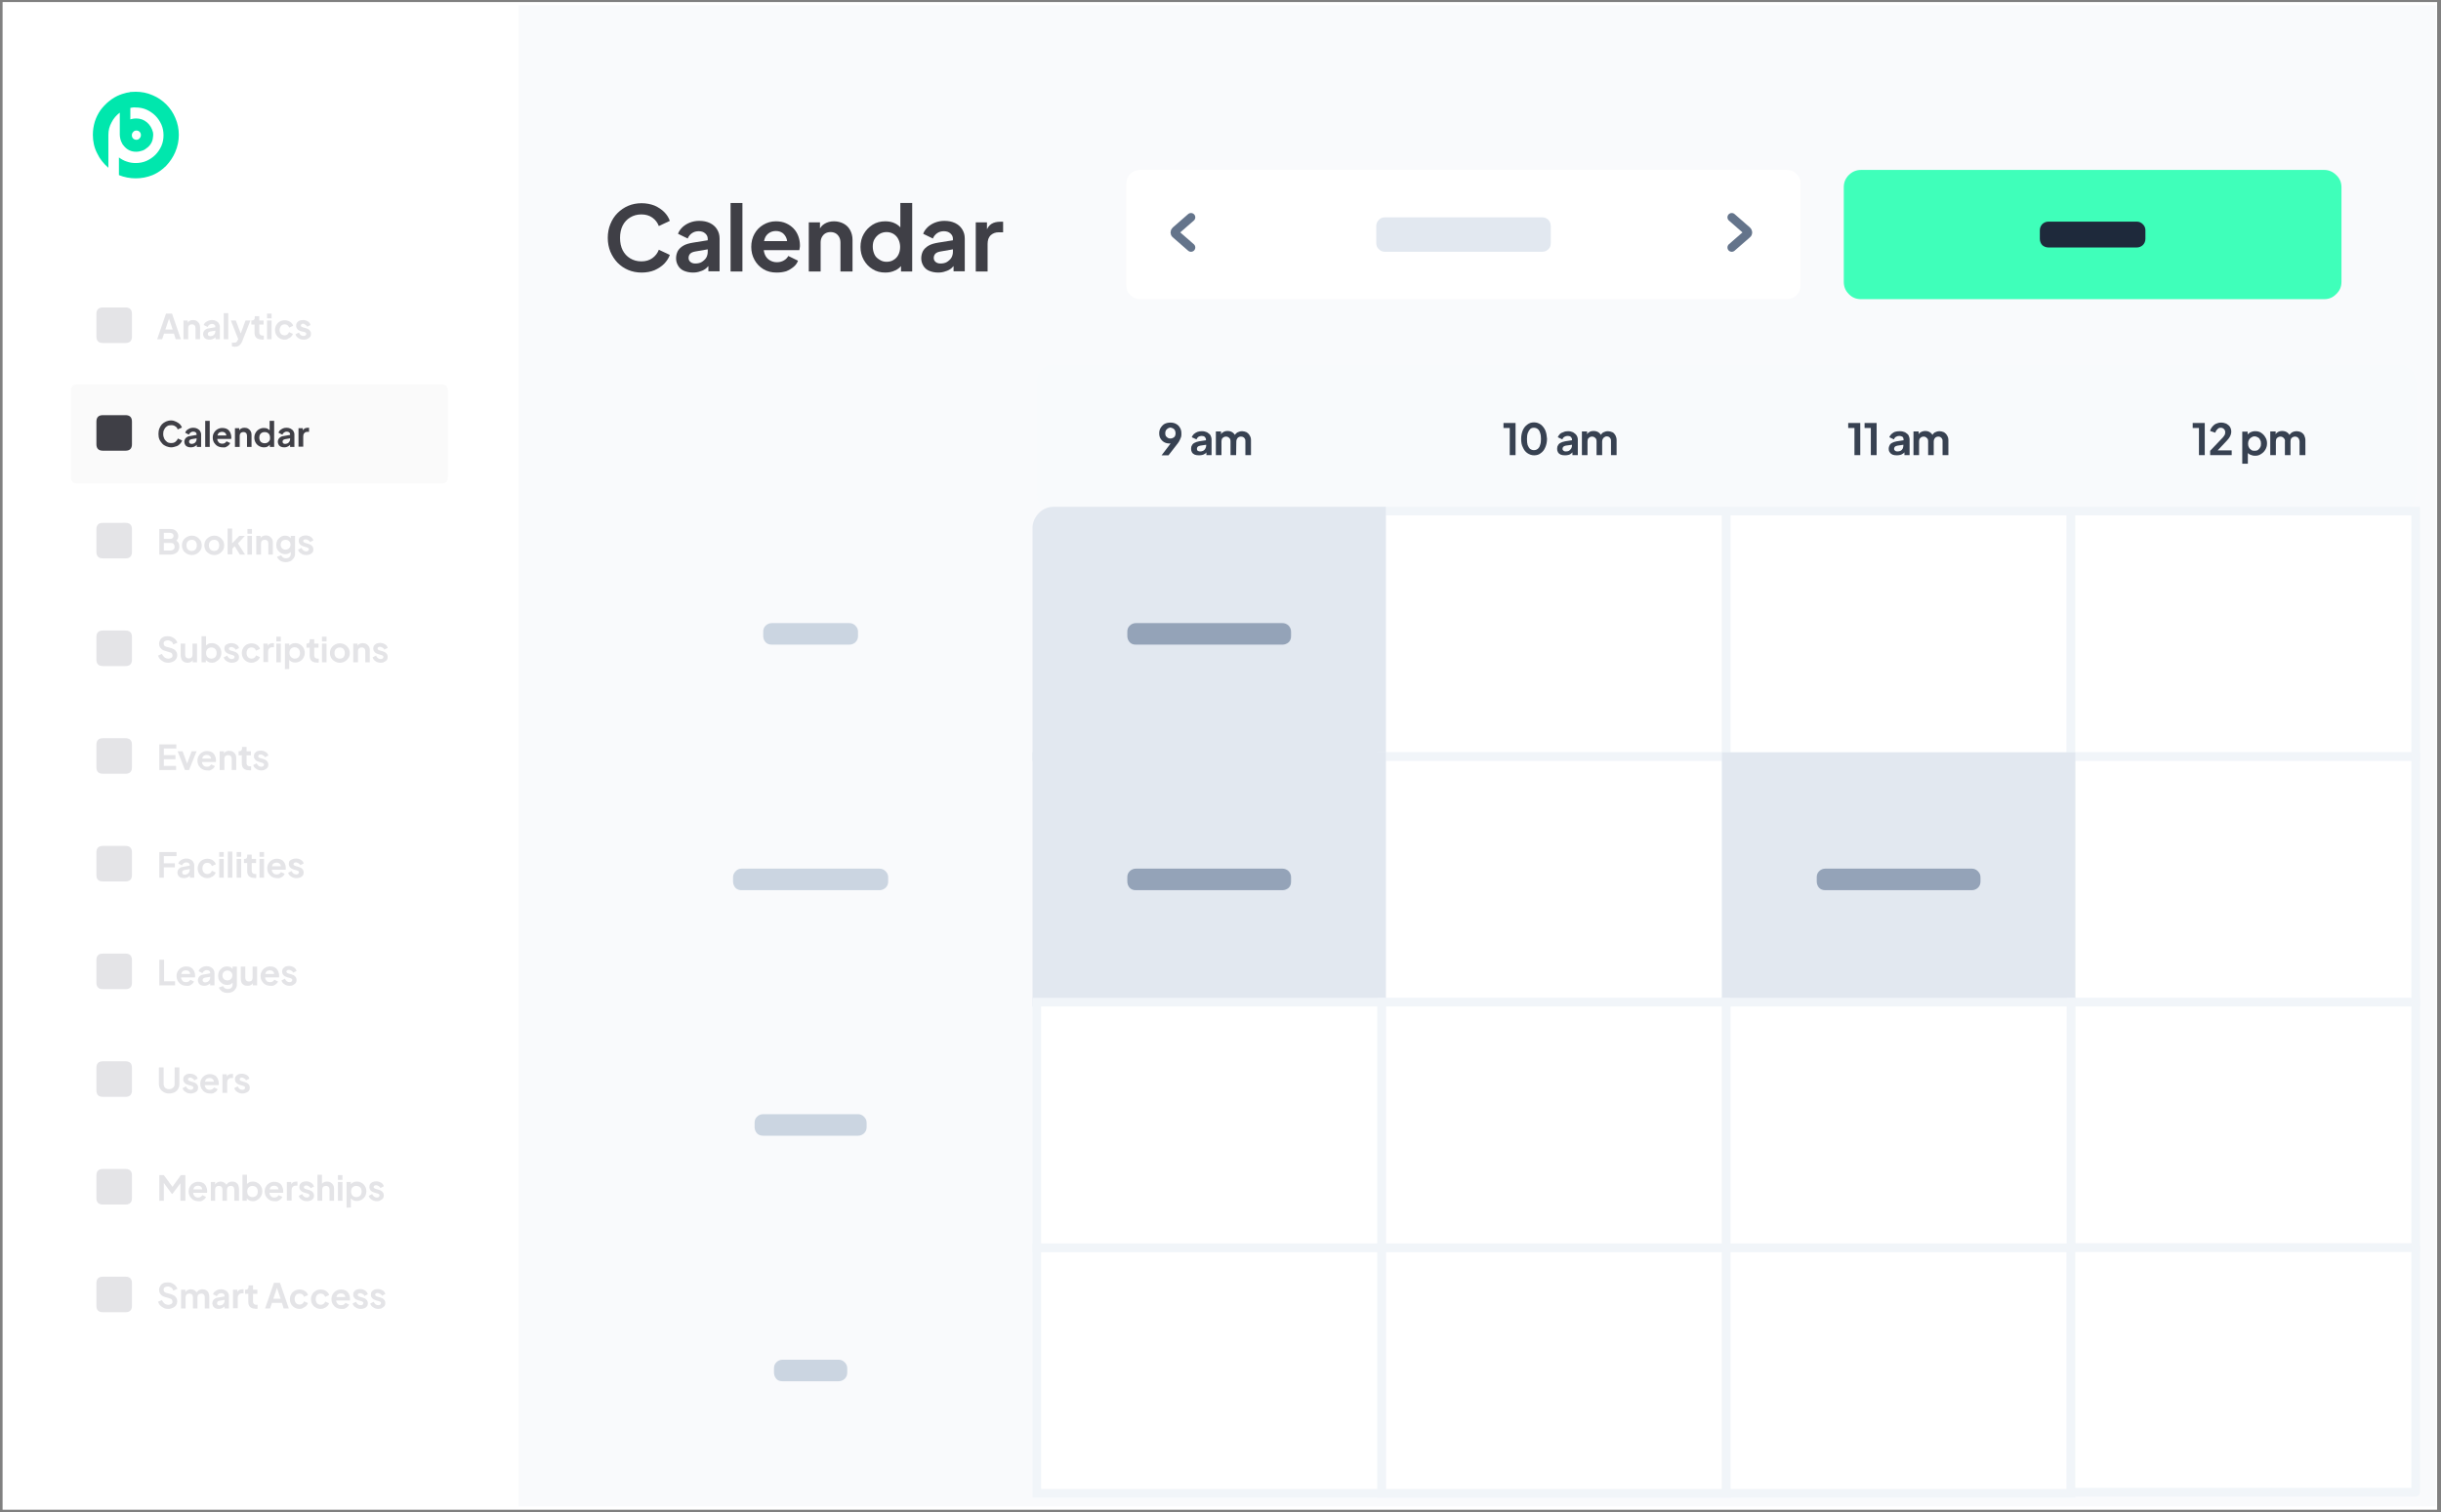 <?xml version="1.0" encoding="utf-8"?>
<!-- Generator: Adobe Illustrator 28.0.0, SVG Export Plug-In . SVG Version: 6.00 Build 0)  -->
<svg version="1.1" id="Layer_1" xmlns="http://www.w3.org/2000/svg" xmlns:xlink="http://www.w3.org/1999/xlink" x="0px" y="0px"
	 viewBox="0 0 1133 702" style="enable-background:new 0 0 1133 702;" xml:space="preserve">
<rect x="0" y="0" width="1133" height="702" fill="#808080" stroke="none"/>
<style type="text/css">
	.st0{fill:#FFFFFF;}
	.st1{fill:#F9FAFC;}
	.st2{fill:#F8FAFC;}
	.st3{fill:#374151;}
	.st4{fill:#CBD5E1;}
	.st5{fill:none;stroke:#F1F5F9;stroke-width:4;}
	.st6{fill:#E2E8F0;}
	.st7{fill:#94A3B8;}
	.st8{fill:none;stroke:#E2E8F0;stroke-width:4;}
	.st9{fill:none;stroke:#F1F5F9;stroke-width:4;stroke-linejoin:round;}
	.st10{fill:#3FFFBA;}
	.st11{fill:#1E293B;}
	.st12{fill:none;stroke:#64748B;stroke-width:4;stroke-linecap:round;}
	.st13{clip-path:url(#SVGID_00000181054721015885698000000008894876674989600941_);enable-background:new    ;}
	.st14{fill:#3F3F46;}
	.st15{fill:#00E7AD;}
	.st16{fill:#E4E4E7;}
	.st17{clip-path:url(#SVGID_00000132071700632658000730000002617343892844557752_);enable-background:new    ;}
	.st18{clip-path:url(#SVGID_00000066491899411632771470000017498440291490171822_);enable-background:new    ;}
	.st19{clip-path:url(#SVGID_00000158727562528433526390000015685505803162152603_);enable-background:new    ;}
	.st20{clip-path:url(#SVGID_00000005949863227114596910000015719795656421472908_);enable-background:new    ;}
	.st21{clip-path:url(#SVGID_00000172411476975280512930000017438272658588818824_);enable-background:new    ;}
	.st22{clip-path:url(#SVGID_00000000910827414928780340000002392500171385007744_);enable-background:new    ;}
	.st23{clip-path:url(#SVGID_00000010993188012239162570000013117382860525284256_);enable-background:new    ;}
	.st24{clip-path:url(#SVGID_00000140720636070613030930000015666248261474385797_);enable-background:new    ;}
	.st25{clip-path:url(#SVGID_00000111152394731915243530000018390893174774893449_);enable-background:new    ;}
	.st26{clip-path:url(#SVGID_00000016033515523182386230000015559242585276917934_);enable-background:new    ;}
	.st27{fill:#FAFAFA;}
	.st28{clip-path:url(#SVGID_00000098211151575599687080000009062682152760839327_);enable-background:new    ;}
</style>
<g transform="matrix( 1, 0, 0, 1, 419.2,323.95) ">
	<g>
		<g id="Layer22_0_FILL">
			<path class="st0" d="M712,377v-700H-418v700H712z"/>
		</g>
	</g>
</g>
<g transform="matrix( 1.982, 0, 0, 1.92, -2076.05,-141.6) ">
	<g>
		<g id="Layer21_0_FILL">
			<path class="st1" d="M1617.9,438V75h-449v363H1617.9z"/>
		</g>
	</g>
</g>
<g transform="matrix( 1, 0, 0, 1, 730.75,431.3) ">
	<g transform="matrix( 1, 0, 0, 1, -390.5,-262) ">
		<g>
			<g id="Cal_0_Layer0_0_MEMBER_0_FILL">
				<path class="st2" d="M781,8c0-2.2-0.8-4.1-2.3-5.7C777.1,0.8,775.2,0,773,0H149c-2.2,0-4.1,0.8-5.6,2.3C141.8,3.9,141,5.8,141,8
					v52c0,2.2,0.8,4.1,2.4,5.7c1.5,1.6,3.4,2.3,5.6,2.3h624c2.2,0,4.1-0.8,5.7-2.3c1.6-1.5,2.3-3.4,2.3-5.7V8z"/>
			</g>
		</g>
	</g>
	<g transform="matrix( 1, 0, 0, 1, -390.5,-262) ">
		<g>
			<g id="Cal_0_Layer0_0_MEMBER_1_FILL">
				<path class="st3" d="M233.6,35.7c0-0.5,0.1-0.9,0.3-1.2c0.1-0.3,0.4-0.6,0.7-0.8c0.4-0.2,0.7-0.3,1.1-0.3c0.5,0,0.9,0.1,1.2,0.3
					s0.6,0.5,0.7,0.8c0.2,0.3,0.2,0.7,0.2,1.2V42h2.6v-7c0-0.8-0.2-1.5-0.6-2.1c-0.3-0.6-0.8-1.1-1.4-1.5c-0.7-0.3-1.4-0.5-2.1-0.5
					c-0.8,0-1.5,0.2-2.3,0.6c-0.4,0.3-0.8,0.7-1.1,1.1c-0.2-0.4-0.6-0.8-1-1.1c-0.7-0.5-1.5-0.7-2.4-0.7c-0.8,0-1.5,0.2-2.1,0.6
					c-0.4,0.2-0.7,0.5-0.9,0.9V31h-2.4v11h2.6v-6.3c0-0.4,0.1-0.9,0.2-1.2c0.2-0.3,0.4-0.6,0.8-0.8c0.3-0.2,0.7-0.3,1.1-0.3
					c0.4,0,0.8,0.1,1.1,0.3s0.6,0.5,0.8,0.8c0.2,0.4,0.2,0.8,0.2,1.2V42h2.6L233.6,35.7 M205.6,27.5c-0.7-0.4-1.6-0.6-2.6-0.6
					s-1.9,0.2-2.7,0.6c-0.7,0.4-1.3,1-1.8,1.8s-0.7,1.6-0.7,2.6c0,0.9,0.2,1.8,0.6,2.4c0.4,0.7,1,1.3,1.7,1.7s1.5,0.6,2.4,0.6h0.6
					l-4.2,5.5h3.2l4.2-5.4c0.4-0.5,0.8-1.1,1.1-1.8c0.3-0.6,0.5-1.2,0.6-1.5c0.1-0.4,0.1-0.9,0.1-1.5c0-1-0.2-1.8-0.6-2.5
					C207,28.5,206.4,27.9,205.6,27.5 M204.2,29.6c0.4,0.2,0.7,0.5,0.9,0.9c0.2,0.5,0.3,0.9,0.3,1.4c0,0.5-0.1,0.9-0.3,1.3
					s-0.5,0.6-0.9,0.8c-0.3,0.2-0.8,0.3-1.2,0.3s-0.9-0.1-1.2-0.3s-0.6-0.5-0.9-0.8c-0.2-0.4-0.3-0.8-0.3-1.3s0.1-1,0.3-1.4
					c0.3-0.4,0.6-0.6,0.9-0.9c0.5-0.2,0.9-0.4,1.2-0.4C203.4,29.3,203.8,29.4,204.2,29.6 M215.6,31.2c-0.5,0.2-1.1,0.5-1.7,1
					c-0.5,0.5-0.8,1-1,1.5l2.2,1c0.2-0.5,0.5-0.9,0.9-1.2c0.5-0.3,1-0.4,1.5-0.4c0.6,0,1,0.1,1.4,0.4c0.4,0.4,0.6,0.8,0.6,1.2v0.4
					l-3.2,0.5c-0.9,0.2-1.6,0.4-2.1,0.7c-0.6,0.3-1,0.7-1.2,1.2c-0.3,0.4-0.4,0.9-0.4,1.6c0,0.6,0.1,1.1,0.4,1.6
					c0.3,0.5,0.8,0.9,1.3,1.1c0.5,0.2,1.2,0.3,2,0.3c0.7,0,1.2-0.1,1.6-0.2c0.5-0.1,0.9-0.4,1.4-0.7c0.2-0.1,0.3-0.3,0.4-0.5V42h2.4
					v-7.2c0-0.7-0.2-1.4-0.5-2c-0.4-0.6-1-1-1.6-1.4c-0.7-0.3-1.4-0.5-2.4-0.5C216.9,30.9,216.2,31,215.6,31.2 M219.6,37.2v0.4
					c0,0.4-0.1,0.9-0.4,1.4c-0.3,0.5-0.6,0.8-1,1s-0.9,0.3-1.4,0.3c-0.4,0-0.8-0.1-1.1-0.3s-0.4-0.5-0.4-0.9s0.1-0.7,0.4-1
					c0.2-0.2,0.6-0.4,1.2-0.5L219.6,37.2z"/>
			</g>
		</g>
	</g>
	<g transform="matrix( 1, 0, 0, 1, -390.5,-262) ">
		<g>
			<g id="Cal_0_Layer0_0_MEMBER_2_FILL">
				<path class="st3" d="M360.5,42h2.7V27.1h-5.6v2.3h2.9V42 M377,30.5c-0.5-1.1-1.2-2-2.1-2.7c-0.9-0.6-1.9-1-3.1-1s-2.2,0.3-3.1,1
					c-0.9,0.6-1.6,1.5-2.1,2.6c-0.5,1.2-0.8,2.5-0.8,4c0,1.6,0.2,2.9,0.8,4c0.5,1.2,1.2,2.1,2.1,2.7c0.9,0.6,1.9,1,3.1,1
					s2.3-0.3,3.1-1c0.9-0.6,1.6-1.5,2.1-2.7c0.5-1.1,0.8-2.5,0.8-4C377.7,33,377.5,31.7,377,30.5 M368.5,34.5c0-1.1,0.1-2,0.4-2.8
					s0.7-1.4,1.1-1.8s1-0.6,1.7-0.6s1.3,0.2,1.8,0.6s0.9,1,1.1,1.8c0.3,0.8,0.4,1.7,0.4,2.8s-0.1,2-0.4,2.8
					c-0.2,0.8-0.6,1.4-1.1,1.8c-0.5,0.4-1.1,0.6-1.8,0.6c-0.6,0-1.2-0.2-1.8-0.6c-0.4-0.4-0.8-1-1.1-1.8
					C368.6,36.6,368.5,35.7,368.5,34.5 M383.8,32.2c-0.5,0.5-0.8,1-1,1.5l2.1,1c0.2-0.5,0.5-0.9,1-1.2s1-0.4,1.5-0.4
					c0.6,0,1,0.1,1.4,0.4c0.4,0.4,0.6,0.8,0.6,1.2v0.4l-3.2,0.5c-0.9,0.2-1.6,0.4-2.1,0.7c-0.6,0.3-1,0.7-1.2,1.2
					c-0.3,0.4-0.4,0.9-0.4,1.6c0,0.6,0.1,1.1,0.4,1.6s0.8,0.9,1.3,1.1c0.5,0.2,1.2,0.3,2,0.3c0.7,0,1.2-0.1,1.6-0.2
					c0.5-0.1,0.9-0.4,1.3-0.7c0.2-0.1,0.3-0.3,0.5-0.5V42h2.5v-7.2c0-0.7-0.2-1.4-0.6-2s-1-1-1.6-1.4c-0.7-0.3-1.4-0.5-2.3-0.5
					c-0.8,0-1.5,0.1-2.1,0.4C384.8,31.5,384.2,31.8,383.8,32.2 M389.4,37.2v0.4c0,0.4-0.1,0.9-0.4,1.4c-0.3,0.4-0.6,0.7-1,1
					c-0.4,0.2-0.9,0.3-1.5,0.3c-0.4,0-0.8-0.1-1-0.3c-0.3-0.2-0.5-0.5-0.5-0.9s0.1-0.7,0.4-1c0.2-0.2,0.6-0.4,1.1-0.5L389.4,37.2
					 M405.5,33.3c0.5,0,0.9,0.1,1.1,0.3c0.3,0.2,0.6,0.5,0.7,0.8c0.2,0.3,0.2,0.7,0.2,1.2V42h2.6v-7c0-0.8-0.2-1.5-0.5-2.1
					c-0.4-0.7-0.8-1.2-1.4-1.5c-0.7-0.3-1.4-0.5-2.1-0.5c-0.8,0-1.5,0.2-2.3,0.6c-0.4,0.3-0.8,0.7-1,1.1c-0.2-0.4-0.6-0.8-1-1.1
					c-0.7-0.5-1.5-0.7-2.4-0.7s-1.6,0.2-2.1,0.6c-0.4,0.2-0.7,0.5-0.9,0.9V31H394v11h2.6v-6.3c0-0.4,0.1-0.9,0.2-1.2
					c0.2-0.3,0.5-0.6,0.8-0.8s0.7-0.3,1.1-0.3s0.8,0.1,1.1,0.3c0.3,0.2,0.6,0.5,0.8,0.8c0.2,0.4,0.2,0.8,0.2,1.2V42h2.6v-6.3
					c0-0.5,0.1-0.9,0.3-1.2c0.1-0.3,0.4-0.6,0.7-0.8C404.8,33.4,405.1,33.3,405.5,33.3z"/>
			</g>
		</g>
	</g>
	<g transform="matrix( 1, 0, 0, 1, -390.5,-262) ">
		<g>
			<g id="Cal_0_Layer0_0_MEMBER_3_FILL">
				<path class="st3" d="M520.5,42h2.7V27.1h-5.6v2.3h2.9L520.5,42 M557.3,35.7c0-0.5,0.1-0.9,0.3-1.2c0.1-0.3,0.4-0.6,0.7-0.8
					c0.4-0.2,0.7-0.3,1.1-0.3c0.5,0,0.8,0.1,1.1,0.3s0.6,0.5,0.7,0.8c0.2,0.3,0.2,0.7,0.2,1.2V42h2.7v-7c0-0.8-0.2-1.5-0.6-2.1
					c-0.3-0.6-0.8-1.1-1.4-1.5c-0.7-0.3-1.4-0.5-2.1-0.5c-0.8,0-1.5,0.2-2.3,0.6c-0.4,0.3-0.8,0.7-1,1.1c-0.2-0.4-0.6-0.8-1-1.1
					c-0.7-0.5-1.5-0.7-2.3-0.7s-1.5,0.2-2.2,0.6c-0.4,0.2-0.7,0.5-0.9,0.9V31h-2.4v11h2.6v-6.3c0-0.4,0.1-0.9,0.2-1.2
					c0.2-0.3,0.5-0.6,0.8-0.8s0.7-0.3,1.1-0.3c0.4,0,0.8,0.1,1.1,0.3s0.5,0.5,0.8,0.8c0.2,0.4,0.2,0.8,0.2,1.2V42h2.6L557.3,35.7
					 M528.1,42h2.7V27.1h-5.6v2.3h2.9L528.1,42 M539.3,31.2c-0.6,0.2-1.1,0.6-1.6,1c-0.4,0.4-0.8,0.9-1,1.5l2.1,1
					c0.2-0.5,0.5-0.9,1-1.2s1-0.4,1.5-0.4c0.6,0,1,0.1,1.5,0.4c0.4,0.4,0.5,0.8,0.5,1.2v0.4l-3.2,0.5c-0.9,0.2-1.6,0.4-2.1,0.7
					c-0.6,0.3-1,0.7-1.2,1.2c-0.3,0.5-0.4,1-0.4,1.6s0.1,1.1,0.5,1.6c0.3,0.5,0.8,0.9,1.3,1.1c0.5,0.2,1.2,0.3,2,0.3
					c0.7,0,1.2-0.1,1.6-0.2c0.5-0.1,0.9-0.4,1.4-0.7c0.2-0.1,0.3-0.3,0.5-0.5V42h2.4v-7.2c0-0.7-0.2-1.4-0.5-2c-0.4-0.6-1-1-1.6-1.4
					c-0.7-0.3-1.5-0.5-2.4-0.5C540.6,30.9,539.9,31,539.3,31.2 M543.2,37.2v0.4c0,0.4-0.1,0.9-0.3,1.4c-0.3,0.5-0.6,0.8-1,1
					s-0.9,0.3-1.5,0.3c-0.4,0-0.8-0.1-1-0.3c-0.3-0.2-0.5-0.5-0.5-0.9s0.1-0.7,0.4-1c0.2-0.2,0.6-0.4,1.2-0.5L543.2,37.2z"/>
			</g>
		</g>
	</g>
	<g transform="matrix( 1, 0, 0, 1, -390.5,-262) ">
		<g>
			<g id="Cal_0_Layer0_0_MEMBER_4_FILL">
				<path class="st3" d="M677.5,27.1v2.3h2.9V42h2.7V27.1H677.5 M690.5,29.3c0.6,0,1.1,0.2,1.5,0.6s0.6,0.9,0.6,1.5
					c0,0.4-0.1,0.8-0.2,1.1c-0.2,0.4-0.5,0.8-0.9,1.3l-5.9,6.2v2h10v-2.2h-6.5l3.5-3.7c0.6-0.6,1.1-1.2,1.6-1.8
					c0.4-0.5,0.7-1.1,0.9-1.6s0.3-1.1,0.3-1.6c0-0.8-0.2-1.5-0.6-2.2c-0.4-0.6-1-1.1-1.7-1.5c-0.7-0.3-1.5-0.5-2.5-0.5
					c-0.8,0-1.5,0.2-2.2,0.5s-1.3,0.8-1.8,1.4s-0.9,1.3-1,2l2.4,0.8c0.2-0.7,0.5-1.2,1-1.6C689.3,29.5,689.9,29.3,690.5,29.3
					 M706.5,30.9c-0.8,0-1.6,0.2-2.2,0.5c-0.5,0.3-0.9,0.6-1.3,1v-1.3h-2.5V46h2.6v-5c0.3,0.4,0.7,0.6,1.1,0.8
					c0.7,0.3,1.4,0.5,2.2,0.5c1.1,0,2-0.2,2.8-0.8c0.9-0.5,1.5-1.2,2-2s0.8-1.8,0.8-2.9c0-1.1-0.2-2-0.8-2.9c-0.5-0.9-1.1-1.5-2-2.1
					C708.5,31.1,707.5,30.9,706.5,30.9 M706.2,33.3c0.6,0,1.1,0.2,1.6,0.5c0.4,0.2,0.8,0.6,1,1.2c0.3,0.4,0.4,1,0.4,1.7
					s-0.1,1.3-0.4,1.7c-0.2,0.5-0.6,0.8-1,1.2c-0.4,0.3-1,0.4-1.6,0.4s-1.2-0.1-1.5-0.4c-0.5-0.3-0.9-0.7-1.1-1.2
					c-0.3-0.5-0.4-1.1-0.4-1.7c0-0.6,0.1-1.2,0.4-1.7c0.2-0.5,0.6-0.9,1.1-1.2C705.1,33.5,705.6,33.3,706.2,33.3 M729.8,42v-7
					c0-0.7-0.2-1.4-0.5-2.1c-0.3-0.6-0.8-1.1-1.4-1.5c-0.7-0.3-1.4-0.5-2.1-0.5c-0.8,0-1.6,0.2-2.3,0.6c-0.4,0.3-0.8,0.7-1.1,1.1
					c-0.2-0.4-0.6-0.8-1-1.1c-0.7-0.5-1.5-0.7-2.4-0.7c-0.8,0-1.5,0.2-2.1,0.6c-0.4,0.2-0.7,0.5-0.9,0.9V31h-2.5v11h2.6v-6.3
					c0-0.4,0.1-0.9,0.2-1.2c0.2-0.3,0.4-0.6,0.8-0.8c0.4-0.2,0.7-0.3,1.1-0.3c0.4,0,0.8,0.1,1.1,0.3s0.5,0.4,0.8,0.8
					c0.2,0.4,0.3,0.8,0.2,1.2V42h2.6v-6.3c0-0.5,0.1-1,0.2-1.2c0.1-0.3,0.4-0.6,0.8-0.8c0.3-0.2,0.7-0.3,1.1-0.3
					c0.4,0,0.8,0.1,1.1,0.3s0.6,0.5,0.7,0.8c0.2,0.4,0.3,0.8,0.3,1.2V42H729.8z"/>
			</g>
		</g>
	</g>
	<g transform="matrix( 1, 0, 0, 1, -390.5,-262) ">
		<g>
			<g id="Cal_0_Layer0_0_MEMBER_5_FILL">
				<path class="st4" d="M54,130c1.1,0,2-0.4,2.8-1.1c0.8-0.8,1.2-1.7,1.2-2.9v-2c0-1.1-0.4-2-1.2-2.8S55.1,120,54,120H18
					c-1.1,0-2.1,0.4-2.9,1.2c-0.8,0.8-1.1,1.7-1.1,2.8v2c0,1.1,0.4,2.1,1.1,2.9c0.8,0.8,1.7,1.1,2.9,1.1H54z"/>
			</g>
		</g>
	</g>
	<g transform="matrix( 1, 0, 0, 1, -390.5,-262) ">
		<g>
			<g id="Cal_0_Layer0_0_MEMBER_6_FILL">
				<path class="st4" d="M68,244c1.1,0,2-0.4,2.8-1.1c0.8-0.8,1.2-1.7,1.2-2.9v-2c0-1.1-0.4-2-1.2-2.8C70,234.4,69,234,68,234H4
					c-1.1,0-2.1,0.4-2.8,1.2C0.4,236,0,236.9,0,238v2c0,1.1,0.4,2.1,1.1,2.9c0.8,0.8,1.7,1.1,2.8,1.1H68z"/>
			</g>
		</g>
	</g>
	<g transform="matrix( 1, 0, 0, 1, -390.5,-262) ">
		<g>
			<g id="Cal_0_Layer0_0_MEMBER_7_FILL">
				<path class="st4" d="M14,348c-1.1,0-2.1,0.4-2.9,1.2c-0.8,0.8-1.1,1.7-1.1,2.8v2c0,1.1,0.4,2.1,1.1,2.9c0.8,0.8,1.7,1.1,2.9,1.1
					h44c1.1,0,2-0.4,2.8-1.1c0.8-0.8,1.2-1.7,1.2-2.9v-2c0-1.1-0.4-2-1.2-2.8S59.1,348,58,348H14z"/>
			</g>
		</g>
	</g>
	<g transform="matrix( 1, 0, 0, 1, -390.5,-262) ">
		<g>
			<g id="Cal_0_Layer0_0_MEMBER_8_FILL">
				<path class="st4" d="M23,462c-1.1,0-2.1,0.4-2.9,1.2c-0.8,0.8-1.1,1.7-1.1,2.8v2c0,1.1,0.4,2.1,1.1,2.9s1.7,1.1,2.9,1.1h26
					c1.1,0,2-0.4,2.8-1.1c0.8-0.8,1.2-1.7,1.2-2.9v-2c0-1.1-0.4-2-1.2-2.8S50.1,462,49,462H23z"/>
			</g>
		</g>
	</g>
	<g transform="matrix( 1, 0, 0, 1, -390.5,-262) ">
		<g>
			<g id="Cal_0_Layer0_0_MEMBER_9_FILL">
				<path class="st0" d="M301,410v114h160V410H301z"/>
			</g>
		</g>
	</g>
	<g transform="matrix( 1, 0, 0, 1, -390.5,-262) ">
		<g>
			<path id="Cal_0_Layer0_0_MEMBER_10_1_STROKES" class="st5" d="M301,410h160v114H301V410z"/>
		</g>
	</g>
	<g transform="matrix( 1, 0, 0, 1, -390.5,-262) ">
		<g>
			<g id="Cal_0_Layer0_0_MEMBER_11_FILL">
				<path class="st0" d="M301,410v114h160V410H301z"/>
			</g>
		</g>
	</g>
	<g transform="matrix( 1, 0, 0, 1, -390.5,-262) ">
		<g>
			<path id="Cal_0_Layer0_0_MEMBER_12_1_STROKES" class="st5" d="M301,410h160v114H301V410z"/>
		</g>
	</g>
	<g transform="matrix( 1, 0, 0, 1, -390.5,-262) ">
		<g>
			<g id="Cal_0_Layer0_0_MEMBER_13_FILL">
				<path class="st0" d="M621,524V410H461v114H621z"/>
			</g>
		</g>
	</g>
	<g transform="matrix( 1, 0, 0, 1, -390.5,-262) ">
		<g>
			<path id="Cal_0_Layer0_0_MEMBER_14_1_STROKES" class="st5" d="M461,410h160v114H461V410z"/>
		</g>
	</g>
	<g transform="matrix( 1, 0, 0, 1, -390.5,-262) ">
		<g>
			<g id="Cal_0_Layer0_0_MEMBER_15_FILL">
				<path class="st0" d="M301,524V410H141v114H301z"/>
			</g>
		</g>
	</g>
	<g transform="matrix( 1, 0, 0, 1, -390.5,-262) ">
		<g>
			<path id="Cal_0_Layer0_0_MEMBER_16_1_STROKES" class="st5" d="M141,410h160v114H141V410z"/>
		</g>
	</g>
	<g transform="matrix( 1, 0, 0, 1, -390.5,-262) ">
		<g>
			<g id="Cal_0_Layer0_0_MEMBER_17_FILL">
				<path class="st0" d="M461,182V68H301v114H461z"/>
			</g>
		</g>
	</g>
	<g transform="matrix( 1, 0, 0, 1, -390.5,-262) ">
		<g>
			<path id="Cal_0_Layer0_0_MEMBER_18_1_STROKES" class="st5" d="M301,68h160v114H301V68z"/>
		</g>
	</g>
	<g transform="matrix( 1, 0, 0, 1, -390.5,-262) ">
		<g>
			<g id="Cal_0_Layer0_0_MEMBER_19_FILL">
				<path class="st0" d="M621,182V68H461v114H621z"/>
			</g>
		</g>
	</g>
	<g transform="matrix( 1, 0, 0, 1, -390.5,-262) ">
		<g>
			<path id="Cal_0_Layer0_0_MEMBER_20_1_STROKES" class="st5" d="M461,68h160v114H461V68z"/>
		</g>
	</g>
	<g transform="matrix( 1, 0, 0, 1, -390.5,-262) ">
		<g>
			<g id="Cal_0_Layer0_0_MEMBER_21_FILL">
				<path class="st0" d="M781,182V68H621v114H781z"/>
			</g>
		</g>
	</g>
	<g transform="matrix( 1, 0, 0, 1, -390.5,-262) ">
		<g>
			<path id="Cal_0_Layer0_0_MEMBER_22_1_STROKES" class="st5" d="M621,68h160v114H621V68z"/>
		</g>
	</g>
	<g transform="matrix( 1, 0, 0, 1, -390.5,-262) ">
		<g>
			<g id="Cal_0_Layer0_0_MEMBER_23_FILL">
				<path class="st6" d="M301,182V68H149c-2.2,0-4.1,0.8-5.6,2.3c-1.6,1.6-2.4,3.4-2.4,5.7v106H301z"/>
			</g>
		</g>
	</g>
	<g transform="matrix( 1, 0, 0, 1, -390.5,-262) ">
		<g>
			<g id="Cal_0_Layer0_0_MEMBER_24_FILL">
				<path class="st7" d="M187,120c-1.1,0-2.1,0.4-2.9,1.2c-0.8,0.8-1.1,1.7-1.1,2.8v2c0,1.1,0.4,2.1,1.1,2.9
					c0.8,0.8,1.7,1.1,2.9,1.1h68c1.1,0,2.1-0.4,2.9-1.1c0.8-0.8,1.1-1.7,1.1-2.9v-2c0-1.1-0.4-2-1.1-2.8c-0.8-0.8-1.8-1.2-2.9-1.2
					C255,120,187,120,187,120z"/>
			</g>
		</g>
	</g>
	<g transform="matrix( 1, 0, 0, 1, -390.5,-262) ">
		<g>
			<path id="Cal_0_Layer0_0_MEMBER_25_1_STROKES" class="st8" d="M141,76c0-2.2,0.8-4.1,2.4-5.7c1.5-1.6,3.4-2.3,5.6-2.3h152v114
				H141V76z"/>
		</g>
	</g>
	<g transform="matrix( 1, 0, 0, 1, -390.5,-262) ">
		<g>
			<g id="Cal_0_Layer0_0_MEMBER_26_FILL">
				<path class="st0" d="M461,296V182H301v114H461z"/>
			</g>
		</g>
	</g>
	<g transform="matrix( 1, 0, 0, 1, -390.5,-262) ">
		<g>
			<path id="Cal_0_Layer0_0_MEMBER_27_1_STROKES" class="st5" d="M301,182h160v114H301V182z"/>
		</g>
	</g>
	<g transform="matrix( 1, 0, 0, 1, -390.5,-262) ">
		<g>
			<g id="Cal_0_Layer0_0_MEMBER_28_FILL">
				<path class="st0" d="M781,296V182H621v114H781z"/>
			</g>
		</g>
	</g>
	<g transform="matrix( 1, 0, 0, 1, -390.5,-262) ">
		<g>
			<path id="Cal_0_Layer0_0_MEMBER_29_1_STROKES" class="st5" d="M621,182h160v114H621V182z"/>
		</g>
	</g>
	<g transform="matrix( 1, 0, 0, 1, -390.5,-262) ">
		<g>
			<g id="Cal_0_Layer0_0_MEMBER_30_FILL">
				<path class="st6" d="M141,182v114h160V182H141z"/>
			</g>
		</g>
	</g>
	<g transform="matrix( 1, 0, 0, 1, -390.5,-262) ">
		<g>
			<g id="Cal_0_Layer0_0_MEMBER_31_FILL">
				<path class="st7" d="M255,244c1.1,0,2.1-0.4,2.9-1.1c0.8-0.8,1.1-1.7,1.1-2.9v-2c0-1.1-0.4-2-1.1-2.8c-0.8-0.8-1.8-1.2-2.9-1.2
					h-68c-1.1,0-2.1,0.4-2.9,1.2c-0.8,0.8-1.1,1.7-1.1,2.8v2c0,1.1,0.4,2.1,1.1,2.9c0.8,0.8,1.7,1.1,2.9,1.1H255z"/>
			</g>
		</g>
	</g>
	<g transform="matrix( 1, 0, 0, 1, -390.5,-262) ">
		<g>
			<path id="Cal_0_Layer0_0_MEMBER_32_1_STROKES" class="st8" d="M141,182h160v114H141V182z"/>
		</g>
	</g>
	<g transform="matrix( 1, 0, 0, 1, 0,0) ">
		<g>
			<g id="Cal_0_Layer0_0_MEMBER_33_FILL">
				<path class="st6" d="M230.5-80h-160V34h160V-80z"/>
			</g>
		</g>
	</g>
	<g transform="matrix( 1, 0, 0, 1, -390.5,-262) ">
		<g>
			<g id="Cal_0_Layer0_0_MEMBER_34_FILL">
				<path class="st7" d="M575,244c1.1,0,2-0.4,2.8-1.1c0.8-0.8,1.2-1.7,1.2-2.9v-2c0-1.1-0.4-2-1.2-2.8s-1.7-1.2-2.8-1.2h-68
					c-1.1,0-2.1,0.4-2.9,1.2s-1.1,1.7-1.1,2.8v2c0,1.1,0.4,2.1,1.1,2.9c0.8,0.8,1.7,1.1,2.9,1.1H575z"/>
			</g>
		</g>
	</g>
	<g transform="matrix( 1, 0, 0, 1, -390.5,-262) ">
		<g>
			<path id="Cal_0_Layer0_0_MEMBER_35_1_STROKES" class="st8" d="M461,182h160v114H461V182z"/>
		</g>
	</g>
	<g transform="matrix( 1, 0, 0, 1, -390.5,-262) ">
		<g>
			<g id="Cal_0_Layer0_0_MEMBER_36_FILL">
				<path class="st0" d="M301,296v114h160V296H301z"/>
			</g>
		</g>
	</g>
	<g transform="matrix( 1, 0, 0, 1, -390.5,-262) ">
		<g>
			<path id="Cal_0_Layer0_0_MEMBER_37_1_STROKES" class="st5" d="M301,296h160v114H301V296z"/>
		</g>
	</g>
	<g transform="matrix( 1, 0, 0, 1, -390.5,-262) ">
		<g>
			<g id="Cal_0_Layer0_0_MEMBER_38_FILL">
				<path class="st0" d="M781,410V296H621v114H781z"/>
			</g>
		</g>
	</g>
	<g transform="matrix( 1, 0, 0, 1, -390.5,-262) ">
		<g>
			<path id="Cal_0_Layer0_0_MEMBER_39_1_STROKES" class="st5" d="M621,296h160v114H621V296z"/>
		</g>
	</g>
	<g transform="matrix( 1, 0, 0, 1, -390.5,-262) ">
		<g>
			<g id="Cal_0_Layer0_0_MEMBER_40_FILL">
				<path class="st0" d="M301,296H141v114h160V296z"/>
			</g>
		</g>
	</g>
	<g transform="matrix( 1, 0, 0, 1, -390.5,-262) ">
		<g>
			<path id="Cal_0_Layer0_0_MEMBER_41_1_STROKES" class="st5" d="M141,296h160v114H141V296z"/>
		</g>
	</g>
	<g transform="matrix( 1, 0, 0, 1, -390.5,-262) ">
		<g>
			<g id="Cal_0_Layer0_0_MEMBER_42_FILL">
				<path class="st0" d="M621,296H461v114h160V296z"/>
			</g>
		</g>
	</g>
	<g transform="matrix( 1, 0, 0, 1, -390.5,-262) ">
		<g>
			<path id="Cal_0_Layer0_0_MEMBER_43_1_STROKES" class="st5" d="M461,296h160v114H461V296z"/>
		</g>
	</g>
	<g transform="matrix( 1, 0, 0, 1, 0,0) ">
		<g>
			<g id="Cal_0_Layer0_0_MEMBER_44_FILL">
				<path class="st0" d="M390.5,261.5V148h-160v113.5H390.5z"/>
			</g>
		</g>
		<g>
			<path id="Cal_0_Layer0_0_MEMBER_44_1_STROKES" class="st9" d="M230.5,148h160v113.5h-160V148z"/>
		</g>
	</g>
</g>
<g transform="matrix( 1, 0, 0, 1, 804.8,108.9) ">
	<g transform="matrix( 1, 0, 0, 1, 0,0) ">
		<g>
			<g id="Cal_selector_0_Layer0_0_FILL">
				<path class="st10" d="M59-30c-2.2,0-4.1,0.8-5.7,2.4C51.8-26.1,51-24.2,51-22v44c0,2.2,0.8,4.1,2.3,5.6c1.5,1.6,3.4,2.4,5.7,2.4
					h215c2.2,0,4.1-0.8,5.6-2.4c1.6-1.5,2.4-3.4,2.4-5.6v-44c0-2.2-0.8-4.1-2.4-5.6c-1.6-1.6-3.5-2.4-5.6-2.4H59z"/>
			</g>
		</g>
	</g>
	<g transform="matrix( 1, 0, 0, 1, 142,-6) ">
		<g transform="matrix( 1, 0, 0, 1, 0,0) ">
			<g>
				<g id="cal_selector_svg_Layer_1__Group__0_Layer0_0_MEMBER_0_FILL">
					<path class="st11" d="M45,12c1.1,0,2-0.4,2.8-1.1C48.6,10.1,49,9.1,49,8V4c0-1.1-0.4-2-1.2-2.8S46.1,0,45,0H4
						C2.9,0,1.9,0.4,1.1,1.2C0.4,2,0,2.9,0,4v4c0,1.1,0.4,2.1,1.1,2.9C1.9,11.6,2.9,12,4,12H45z"/>
				</g>
			</g>
		</g>
	</g>
	<g transform="matrix( 1, 0, 0, 1, -282,-30) ">
		<g>
			<g id="Cal_selector_0_Layer0_2_FILL">
				<path class="st0" d="M313,6.4c0-1.7-0.6-3.2-1.9-4.5c-1.2-1.3-2.7-1.9-4.5-1.9H6.3C4.6,0,3.1,0.6,1.8,1.9C0.6,3.1,0,4.6,0,6.4
					v47.2c0,1.8,0.6,3.3,1.9,4.5C3.1,59.4,4.6,60,6.3,60h300.2c1.8,0,3.3-0.6,4.5-1.8c1.3-1.3,1.9-2.8,1.9-4.5V6.4H313z"/>
			</g>
		</g>
	</g>
	<g transform="matrix( 1, 0, 0, 1, -282,-30) ">
		<g>
			<g id="Cal_selector_0_Layer0_3_FILL">
				<path class="st6" d="M193,38c1.1,0,2.1-0.4,2.9-1.2c0.8-0.8,1.1-1.7,1.1-2.8v-8c0-1.1-0.4-2-1.1-2.8c-0.8-0.8-1.8-1.2-2.9-1.2
					h-73c-1.1,0-2.1,0.4-2.8,1.2c-0.8,0.8-1.2,1.7-1.2,2.8v8c0,1.1,0.4,2.1,1.2,2.8c0.8,0.8,1.7,1.2,2.8,1.2H193z"/>
			</g>
		</g>
	</g>
	<g transform="matrix( 1, 0, 0, 1, -282,-30) ">
		<g>
			<path id="Cal_selector_0_Layer0_4_1_STROKES" class="st12" d="M30,22l-7.1,6.2c-0.2,0.2-0.4,0.5-0.4,0.8s0.1,0.6,0.4,0.8L30,36"
				/>
		</g>
	</g>
	<g transform="matrix( 1, 0, 0, 1, -282,-30) ">
		<g>
			<path id="Cal_selector_0_Layer0_5_1_STROKES" class="st12" d="M281,22l7.1,6.2c0.2,0.2,0.4,0.5,0.4,0.8s-0.1,0.6-0.4,0.8L281,36"
				/>
		</g>
	</g>
</g>
<g transform="matrix( 1, 0, 0, 1, 373.3,108.9) ">
	<g transform="matrix( 1, 0, 0, 1, -93.2,-26.45) ">
		<g>
			<g>
				<defs>
					<rect id="SVGID_1_" x="-2" y="-2" width="190.4" height="56.9"/>
				</defs>
				<clipPath id="SVGID_00000160887716394298673350000017269927172088167813_">
					<use xlink:href="#SVGID_1_"  style="overflow:visible;"/>
				</clipPath>
				<g style="clip-path:url(#SVGID_00000160887716394298673350000017269927172088167813_);enable-background:new    ;">
					<path class="st14" d="M17.7,44.1c-2.2,0-4.3-0.4-6.2-1.2S8,41,6.5,39.5C5.1,38,4,36.3,3.2,34.4C2.4,32.4,2,30.3,2,28
						s0.4-4.5,1.2-6.4c0.8-2,1.9-3.7,3.3-5.1s3.1-2.6,5-3.4c1.9-0.8,4-1.2,6.2-1.2s4.2,0.4,6,1.1c1.8,0.8,3.3,1.8,4.5,3
						s2.1,2.6,2.6,4.1l-5.1,2.4c-0.6-1.6-1.6-2.9-3-3.9s-3.1-1.5-5.1-1.5s-3.7,0.5-5.2,1.4s-2.7,2.2-3.5,3.8
						c-0.8,1.6-1.2,3.5-1.2,5.7s0.4,4.1,1.2,5.7c0.8,1.6,2,2.9,3.5,3.8c1.5,0.9,3.2,1.4,5.2,1.4s3.7-0.5,5.1-1.5s2.4-2.3,3-3.9
						l5.1,2.4c-0.5,1.5-1.4,2.8-2.6,4.1c-1.2,1.2-2.7,2.2-4.5,3C22,43.7,20,44.1,17.7,44.1z"/>
					<path class="st14" d="M41.6,44.1c-1.6,0-3-0.3-4.2-0.8S35.3,42,34.7,41s-1-2.1-1-3.5c0-1.3,0.3-2.4,0.8-3.4
						c0.6-1,1.4-1.8,2.6-2.5c1.2-0.7,2.7-1.1,4.5-1.4l7.5-1.2v4.2l-6.4,1.1c-1.1,0.2-1.9,0.5-2.4,1s-0.8,1.2-0.8,2s0.3,1.4,0.9,1.9
						c0.6,0.5,1.4,0.7,2.2,0.7c1.1,0,2.2-0.2,3-0.7s1.6-1.2,2.1-2c0.5-0.9,0.7-1.8,0.7-2.9v-5.9c0-1-0.4-1.8-1.2-2.5s-1.8-1-3-1
						s-2.2,0.3-3.1,0.9c-0.9,0.6-1.6,1.5-2,2.5l-4.5-2.2c0.4-1.2,1.2-2.2,2.1-3.1c1-0.9,2.1-1.6,3.4-2.1c1.3-0.5,2.7-0.8,4.3-0.8
						c1.9,0,3.5,0.3,5,1c1.4,0.7,2.5,1.6,3.3,2.9s1.2,2.6,1.2,4.3v15.2h-5.2v-3.9l1.2-0.1c-0.6,1-1.3,1.8-2.1,2.5s-1.7,1.2-2.8,1.5
						C44,43.9,42.8,44.1,41.6,44.1z"/>
					<path class="st14" d="M59,43.6V11.8h5.5v31.8H59z"/>
					<path class="st14" d="M80.4,44.1c-2.4,0-4.4-0.5-6.2-1.6c-1.8-1.1-3.1-2.5-4.1-4.3s-1.5-3.8-1.5-6c0-2.3,0.5-4.3,1.5-6.1
						c1-1.8,2.4-3.2,4.1-4.2c1.7-1,3.6-1.6,5.8-1.6c1.8,0,3.4,0.3,4.7,0.9c1.4,0.6,2.5,1.4,3.5,2.4s1.7,2.2,2.2,3.5s0.8,2.8,0.8,4.3
						c0,0.4,0,0.8-0.1,1.2s-0.1,0.8-0.2,1.1H73.2v-4.2h14.5l-2.6,2c0.3-1.3,0.2-2.4-0.2-3.4s-1-1.8-1.8-2.4
						c-0.9-0.6-1.9-0.9-3.1-0.9c-1.1,0-2.2,0.3-3.1,0.9s-1.6,1.4-2,2.5s-0.6,2.4-0.5,4c-0.1,1.4,0.1,2.6,0.6,3.7
						c0.5,1.1,1.2,1.9,2.2,2.5s2.1,0.9,3.3,0.9c1.3,0,2.3-0.3,3.2-0.8c0.9-0.5,1.6-1.2,2.1-2.1l4.5,2.2c-0.4,1.1-1.1,2.1-2.1,2.9
						c-1,0.8-2.1,1.5-3.4,2C83.4,43.9,82,44.1,80.4,44.1z"/>
					<path class="st14" d="M95.3,43.6V20.8h5.2v4.5l-0.4-0.8c0.5-1.4,1.4-2.4,2.6-3.1s2.6-1.1,4.3-1.1c1.7,0,3.2,0.4,4.5,1.1
						s2.3,1.7,3,3s1.1,2.8,1.1,4.5v14.7H110V30.2c0-1-0.2-1.9-0.6-2.6s-0.9-1.3-1.6-1.7c-0.7-0.4-1.5-0.6-2.4-0.6s-1.7,0.2-2.4,0.6
						c-0.7,0.4-1.2,1-1.6,1.7s-0.6,1.6-0.6,2.6v13.4H95.3z"/>
					<path class="st14" d="M130.8,44.1c-2.2,0-4.2-0.5-5.9-1.6c-1.7-1-3.1-2.5-4.1-4.3s-1.5-3.8-1.5-6s0.5-4.3,1.5-6
						c1-1.8,2.4-3.2,4.1-4.3c1.7-1.1,3.7-1.6,5.9-1.6c1.7,0,3.3,0.3,4.6,1c1.4,0.7,2.4,1.6,3.2,2.9l-0.8,1.1V11.8h5.5v31.8h-5.2
						v-4.4l0.6,1.1c-0.8,1.2-1.9,2.2-3.3,2.8C134,43.8,132.5,44.1,130.8,44.1z M131.4,39.1c1.3,0,2.4-0.3,3.3-0.9
						c1-0.6,1.7-1.4,2.2-2.4s0.8-2.2,0.8-3.6c0-1.3-0.3-2.5-0.8-3.5c-0.5-1.1-1.3-1.9-2.2-2.5c-1-0.6-2.1-0.9-3.3-0.9
						s-2.3,0.3-3.3,0.9s-1.7,1.4-2.3,2.4s-0.8,2.2-0.8,3.5c0,1.3,0.3,2.5,0.8,3.6s1.3,1.8,2.3,2.4C129.1,38.8,130.2,39.1,131.4,39.1
						z"/>
					<path class="st14" d="M155.4,44.1c-1.6,0-3-0.3-4.2-0.8s-2.1-1.3-2.7-2.3c-0.6-1-1-2.1-1-3.5c0-1.3,0.3-2.4,0.8-3.4
						c0.6-1,1.4-1.8,2.6-2.5c1.2-0.7,2.7-1.1,4.5-1.4l7.5-1.2v4.2l-6.4,1.1c-1.1,0.2-1.9,0.5-2.4,1s-0.8,1.2-0.8,2s0.3,1.4,0.9,1.9
						c0.6,0.5,1.4,0.7,2.2,0.7c1.1,0,2.2-0.2,3-0.7s1.6-1.2,2.1-2c0.5-0.9,0.7-1.8,0.7-2.9v-5.9c0-1-0.4-1.8-1.2-2.5s-1.8-1-3-1
						s-2.2,0.3-3.1,0.9c-0.9,0.6-1.6,1.5-2,2.5l-4.5-2.2c0.4-1.2,1.2-2.2,2.1-3.1c1-0.9,2.1-1.6,3.4-2.1c1.3-0.5,2.7-0.8,4.3-0.8
						c1.9,0,3.5,0.3,5,1c1.4,0.7,2.5,1.6,3.3,2.9s1.2,2.6,1.2,4.3v15.2h-5.2v-3.9l1.2-0.1c-0.6,1-1.3,1.8-2.1,2.5s-1.7,1.2-2.8,1.5
						C157.8,43.9,156.6,44.1,155.4,44.1z"/>
					<path class="st14" d="M172.8,43.6V20.8h5.2v5.1l-0.4-0.8c0.5-1.7,1.4-2.9,2.5-3.6s2.5-1,4.1-1h1.3v4.9h-2
						c-1.6,0-2.8,0.5-3.8,1.4c-1,1-1.4,2.3-1.4,4.1v12.7H172.8z"/>
				</g>
			</g>
		</g>
	</g>
</g>
<g transform="matrix( 1, 0, 0, 1, 63,62.6) ">
	<g transform="matrix( 1, 0, 0, 1, 0,0) ">
		<g>
			<g id="Logo_0_Layer0_0_FILL">
				<path class="st15" d="M7.8-18.4C5.3-19.5,2.7-20,0-20c-0.8,0-1.7,0.1-2.5,0.1h-0.1l-0.1,0.1c-1.1,0.1-2.1,0.4-3.1,0.7
					c-0.5,0.1-0.9,0.3-1.4,0.5h-0.1c-1.8,0.7-3.5,1.7-5.1,3c-1.5,1.2-2.9,2.7-4,4.2c-1.1,1.6-2,3.4-2.6,5.3c-0.6,2-0.9,4-0.9,6.1
					c0,3,0.6,5.9,2,8.6c1.2,2.6,3,4.8,5.2,6.7V0c0-2.1,0.5-4,1.5-5.8c0.9-1.8,2.2-3.3,3.8-4.5V-4c0,0.4,0,1.1,0,1.9s0,1.4,0,2
					s0.1,1.2,0.2,1.7c0.2,1,0.6,2,1.1,2.8c0.6,0.8,1.2,1.5,2,2.1s1.7,1,2.7,1.2s2.1,0.2,3.1,0s2-0.5,2.8-1.1c0.8-0.5,1.6-1.2,2.2-2
					s1-1.7,1.2-2.7S8.2-0.2,8-1.2C7.5-3.1,6.6-4.6,5.2-5.8s-3.1-1.8-5-1.8c-0.8,0-1.5,0.1-2.3,0.3c-0.2,0.1-0.3,0.1-0.4,0.1
					s0-0.2,0-0.3v-5c0.8-0.2,1.7-0.3,2.5-0.2c1.7,0,3.4,0.3,5,1c1.5,0.7,2.9,1.6,4.1,2.8s2.1,2.6,2.8,4.1c0.7,1.6,1,3.3,1,5
					s-0.3,3.4-1,5c-0.7,1.5-1.6,2.9-2.8,4.1S6.5,11.4,5,12.1c-1.6,0.7-3.3,1-5,1c-1.4,0-2.8-0.2-4.2-0.7c-1.3-0.4-2.5-1.1-3.6-1.9
					v8.2c2.5,1,5.1,1.5,7.8,1.5s5.3-0.5,7.8-1.5c2.4-1,4.5-2.5,6.3-4.3c1.8-1.9,3.2-4,4.2-6.3C19.5,5.3,20,2.7,20,0
					s-0.5-5.3-1.6-7.8c-1-2.4-2.4-4.5-4.2-6.3C12.3-16,10.2-17.4,7.8-18.4 M0.3-2c0.6,0,1.1,0.2,1.5,0.6s0.6,0.9,0.6,1.5
					S2.2,1.2,1.8,1.6C1.4,2.1,0.9,2.3,0.3,2.3s-1.1-0.2-1.5-0.6s-0.6-0.9-0.6-1.5s0.2-1.1,0.6-1.5C-0.8-1.8-0.3-2,0.3-2z"/>
			</g>
		</g>
	</g>
</g>
<g transform="matrix( 1, 0, 0, 1, 95.8,150.95) ">
	<g transform="matrix( 1, 0, 0, 1, -249.05,-101.3) ">
		<g>
			<g id="Nav_1_0_Layer0_0_FILL">
				<path class="st16" d="M201,93.1c-2,0-3,1-3,3v10.5c0,2,1,3,3,3h10.5c2,0,3-1,3-3V96.1c0-2-1-3-3-3H201z"/>
			</g>
		</g>
	</g>
	<g transform="matrix( 1, 0, 0, 1, -23.05,-10.05) ">
		<g>
			<g>
				<defs>
					<rect id="SVGID_00000085963114528825402840000002146735121727443886_" x="-2" y="-2" width="76.1" height="24.1"/>
				</defs>
				<clipPath id="SVGID_00000112629124519585203060000006479720702022402730_">
					<use xlink:href="#SVGID_00000085963114528825402840000002146735121727443886_"  style="overflow:visible;"/>
				</clipPath>
				<g style="clip-path:url(#SVGID_00000112629124519585203060000006479720702022402730_);enable-background:new    ;">
					<path class="st16" d="M0.2,16.6L4.3,4.7h2.8l4.1,11.9H8.8L8,14H3.4l-0.9,2.6H0.2z M4,12.1h3.4l-2-5.9H6L4,12.1z"/>
					<path class="st16" d="M12.4,16.6V7.9h2v1.7l-0.2-0.3c0.2-0.5,0.5-0.9,1-1.2c0.5-0.3,1-0.4,1.6-0.4c0.6,0,1.2,0.1,1.7,0.4
						c0.5,0.3,0.9,0.7,1.2,1.2s0.4,1.1,0.4,1.7v5.6H18v-5.1c0-0.4-0.1-0.7-0.2-1s-0.4-0.5-0.6-0.6c-0.3-0.2-0.6-0.2-0.9-0.2
						c-0.3,0-0.6,0.1-0.9,0.2c-0.3,0.2-0.5,0.4-0.6,0.6s-0.2,0.6-0.2,1v5.1H12.4z"/>
					<path class="st16" d="M24.5,16.8c-0.6,0-1.1-0.1-1.6-0.3c-0.4-0.2-0.8-0.5-1-0.9s-0.4-0.8-0.4-1.3s0.1-0.9,0.3-1.3s0.5-0.7,1-1
						c0.4-0.3,1-0.4,1.7-0.5l2.8-0.5v1.6L24.9,13c-0.4,0.1-0.7,0.2-0.9,0.4c-0.2,0.2-0.3,0.4-0.3,0.8c0,0.3,0.1,0.5,0.3,0.7
						c0.2,0.2,0.5,0.3,0.9,0.3s0.8-0.1,1.2-0.3c0.3-0.2,0.6-0.4,0.8-0.8s0.3-0.7,0.3-1.1v-2.2c0-0.4-0.1-0.7-0.4-0.9
						c-0.3-0.3-0.7-0.4-1.2-0.4c-0.4,0-0.8,0.1-1.2,0.4c-0.3,0.2-0.6,0.6-0.8,1L21.8,10c0.2-0.5,0.4-0.9,0.8-1.2S23.5,8.2,24,8
						c0.5-0.2,1-0.3,1.6-0.3c0.7,0,1.3,0.1,1.9,0.4c0.5,0.3,1,0.6,1.3,1.1s0.5,1,0.5,1.6v5.8h-2v-1.5h0.4c-0.2,0.4-0.5,0.7-0.8,0.9
						c-0.3,0.3-0.7,0.4-1.1,0.6C25.4,16.7,25,16.8,24.5,16.8z"/>
					<path class="st16" d="M31.1,16.6V4.5h2.1v12.1H31.1z"/>
					<path class="st16" d="M36.2,20.1c-0.2,0-0.5,0-0.7-0.1c-0.2,0-0.4-0.1-0.6-0.2v-1.7c0.1,0,0.3,0.1,0.5,0.1s0.4,0,0.6,0
						c0.5,0,0.8-0.1,1-0.3s0.4-0.5,0.6-0.9l0.6-1.3v1.8l-3.8-9.6h2.3l2.7,7.1h-0.8l2.6-7.1h2.3l-3.8,9.6c-0.2,0.6-0.5,1-0.8,1.4
						s-0.7,0.7-1.1,0.9S36.8,20.1,36.2,20.1z"/>
					<path class="st16" d="M48.5,16.7c-1,0-1.7-0.3-2.3-0.8c-0.5-0.5-0.8-1.3-0.8-2.3V9.8h-1.5V7.9h0.2c0.4,0,0.8-0.1,1-0.3
						c0.2-0.2,0.4-0.5,0.4-1V5.9h2.1v2h2v1.9h-2v3.7c0,0.3,0.1,0.5,0.2,0.7c0.1,0.2,0.3,0.4,0.5,0.5s0.5,0.2,0.8,0.2
						c0.1,0,0.2,0,0.3,0s0.2,0,0.3,0v1.8c-0.1,0-0.3,0-0.5,0.1C48.8,16.7,48.7,16.7,48.5,16.7z"/>
					<path class="st16" d="M51.2,6.9V4.7h2.1v2.2C53.3,6.9,51.2,6.9,51.2,6.9z M51.2,16.6V7.9h2.1v8.7H51.2z"/>
					<path class="st16" d="M59.4,16.8c-0.9,0-1.6-0.2-2.3-0.6s-1.2-0.9-1.6-1.6c-0.4-0.7-0.6-1.5-0.6-2.3s0.2-1.6,0.6-2.3
						c0.4-0.7,0.9-1.2,1.6-1.6c0.7-0.4,1.5-0.6,2.3-0.6c0.6,0,1.2,0.1,1.7,0.3c0.5,0.2,1,0.5,1.4,0.9s0.7,0.8,0.8,1.4l-1.8,0.8
						c-0.2-0.4-0.4-0.8-0.8-1.1c-0.4-0.3-0.8-0.4-1.3-0.4s-0.9,0.1-1.2,0.3c-0.4,0.2-0.6,0.5-0.8,0.9S57,11.7,57,12.2s0.1,1,0.3,1.4
						s0.5,0.7,0.8,0.9c0.4,0.2,0.8,0.3,1.2,0.3c0.5,0,0.9-0.1,1.3-0.4c0.4-0.3,0.6-0.6,0.8-1.1l1.8,0.8c-0.2,0.5-0.4,0.9-0.8,1.3
						c-0.4,0.4-0.8,0.7-1.4,0.9C60.6,16.7,60,16.8,59.4,16.8z"/>
					<path class="st16" d="M68.2,16.8c-0.9,0-1.7-0.2-2.4-0.7c-0.7-0.4-1.2-1-1.4-1.8l1.6-0.8c0.2,0.5,0.5,0.9,0.9,1.2
						s0.8,0.4,1.3,0.4c0.4,0,0.7-0.1,0.9-0.3c0.2-0.2,0.3-0.4,0.3-0.7c0-0.2,0-0.3-0.1-0.4c-0.1-0.1-0.2-0.2-0.4-0.3
						c-0.2-0.1-0.3-0.1-0.5-0.2L67,12.9c-0.7-0.2-1.3-0.5-1.7-1c-0.4-0.4-0.6-1-0.6-1.6c0-0.5,0.1-1,0.4-1.4s0.7-0.7,1.1-0.9
						c0.5-0.2,1-0.3,1.7-0.3c0.8,0,1.5,0.2,2.2,0.6c0.6,0.4,1.1,0.9,1.3,1.7l-1.6,0.8c-0.1-0.4-0.4-0.7-0.8-0.9s-0.6-0.5-1-0.5
						s-0.6,0.1-0.8,0.2c-0.2,0.2-0.3,0.4-0.3,0.6c0,0.2,0,0.3,0.1,0.4c0.1,0.1,0.2,0.2,0.4,0.3c0.2,0.1,0.3,0.1,0.5,0.2l1.4,0.4
						c0.7,0.2,1.3,0.5,1.7,1c0.4,0.4,0.6,1,0.6,1.6c0,0.5-0.1,1-0.4,1.4s-0.7,0.7-1.2,0.9C69.5,16.7,68.9,16.8,68.2,16.8z"/>
				</g>
			</g>
		</g>
	</g>
</g>
<g transform="matrix( 1, 0, 0, 1, 95.2,200.95) ">
	<g transform="matrix( 1, 0, 0, 1, -248.45,-101.3) ">
		<g>
			<g id="Nav_2_0_Layer0_0_FILL">
				<path class="st16" d="M201,93.1c-2,0-3,1-3,3v10.5c0,2,1,3,3,3h10.5c2,0,3-1,3-3V96.1c0-2-1-3-3-3H201z"/>
			</g>
		</g>
	</g>
	<g transform="matrix( 1, 0, 0, 1, -22.45,-10.05) ">
		<g>
			<g>
				<defs>
					<rect id="SVGID_00000127740674883967005380000002472822574467029146_" x="-2" y="-2" width="74.9" height="24.1"/>
				</defs>
				<clipPath id="SVGID_00000038383947387860338470000005698726722043756468_">
					<use xlink:href="#SVGID_00000127740674883967005380000002472822574467029146_"  style="overflow:visible;"/>
				</clipPath>
				<g style="clip-path:url(#SVGID_00000038383947387860338470000005698726722043756468_);enable-background:new    ;">
					<path class="st16" d="M6.8,16.8c-0.9,0-1.6-0.2-2.4-0.5C3.7,16,3,15.6,2.5,15s-1-1.2-1.3-2c-0.3-0.7-0.4-1.6-0.4-2.4
						s0.1-1.7,0.4-2.5s0.7-1.4,1.2-2c0.5-0.5,1.2-1,1.9-1.3s1.5-0.5,2.4-0.5S8.4,4.6,9,4.9s1.3,0.7,1.7,1.1c0.5,0.5,0.8,1,1,1.6
						l-2,0.9c-0.1-0.6-0.5-1.1-1-1.4C8.2,6.7,7.5,6.5,6.8,6.5C6,6.5,5.3,6.6,4.8,7c-0.6,0.4-1,0.8-1.3,1.5C3.1,9.1,3,9.8,3,10.6
						s0.2,1.6,0.5,2.2c0.3,0.6,0.8,1.1,1.3,1.5c0.6,0.4,1.2,0.5,2,0.5s1.4-0.2,1.9-0.6c0.5-0.4,0.9-0.9,1.1-1.5l2,0.9
						c-0.2,0.6-0.5,1.1-1,1.6s-1,0.9-1.7,1.1S7.6,16.8,6.8,16.8z"/>
					<path class="st16" d="M15.8,16.8c-0.6,0-1.1-0.1-1.6-0.3c-0.4-0.2-0.8-0.5-1-0.9s-0.4-0.8-0.4-1.3s0.1-0.9,0.3-1.3s0.5-0.7,1-1
						c0.4-0.3,1-0.4,1.7-0.5l2.8-0.5v1.6L16.2,13c-0.4,0.1-0.7,0.2-0.9,0.4S15,13.8,15,14.2c0,0.3,0.1,0.5,0.3,0.7s0.5,0.3,0.9,0.3
						s0.8-0.1,1.2-0.3c0.3-0.2,0.6-0.4,0.8-0.8s0.3-0.7,0.3-1.1v-2.2c0-0.4-0.1-0.7-0.4-0.9c-0.3-0.3-0.7-0.4-1.2-0.4
						c-0.4,0-0.8,0.1-1.2,0.4c-0.3,0.2-0.6,0.6-0.8,1L13.2,10c0.2-0.5,0.4-0.9,0.8-1.2s0.8-0.6,1.3-0.8c0.5-0.2,1-0.3,1.6-0.3
						c0.7,0,1.3,0.1,1.9,0.4c0.5,0.3,1,0.6,1.3,1.1s0.5,1,0.5,1.6v5.8h-2v-1.5H19c-0.2,0.4-0.5,0.7-0.8,0.9
						c-0.3,0.3-0.7,0.4-1.1,0.6C16.8,16.7,16.3,16.8,15.8,16.8z"/>
					<path class="st16" d="M22.5,16.6V4.5h2.1v12.1H22.5z"/>
					<path class="st16" d="M30.6,16.8c-0.9,0-1.7-0.2-2.4-0.6c-0.7-0.4-1.2-1-1.6-1.6c-0.4-0.7-0.6-1.5-0.6-2.3
						c0-0.9,0.2-1.7,0.6-2.3c0.4-0.7,0.9-1.2,1.6-1.6s1.4-0.6,2.2-0.6c0.7,0,1.3,0.1,1.8,0.3c0.5,0.2,1,0.5,1.3,0.9
						c0.4,0.4,0.6,0.8,0.8,1.4c0.2,0.5,0.3,1.1,0.3,1.6c0,0.1,0,0.3,0,0.5s0,0.3-0.1,0.4h-6.7v-1.6h5.5l-1,0.8
						c0.1-0.5,0.1-0.9-0.1-1.3c-0.1-0.4-0.4-0.7-0.7-0.9c-0.3-0.2-0.7-0.3-1.2-0.3c-0.4,0-0.8,0.1-1.2,0.3s-0.6,0.5-0.8,1
						s-0.2,0.9-0.2,1.5c0,0.5,0,1,0.2,1.4s0.5,0.7,0.8,1c0.4,0.2,0.8,0.3,1.3,0.3s0.9-0.1,1.2-0.3c0.3-0.2,0.6-0.5,0.8-0.8l1.7,0.8
						c-0.2,0.4-0.4,0.8-0.8,1.1c-0.4,0.3-0.8,0.6-1.3,0.8S31.2,16.8,30.6,16.8z"/>
					<path class="st16" d="M36.3,16.6V7.9h2v1.7l-0.2-0.3c0.2-0.5,0.5-0.9,1-1.2c0.5-0.3,1-0.4,1.6-0.4s1.2,0.1,1.7,0.4
						c0.5,0.3,0.9,0.7,1.2,1.2s0.4,1,0.4,1.7v5.6h-2.1v-5.1c0-0.4-0.1-0.7-0.2-1c-0.1-0.3-0.4-0.5-0.6-0.6c-0.3-0.2-0.6-0.2-0.9-0.2
						c-0.3,0-0.6,0.1-0.9,0.2c-0.3,0.2-0.5,0.4-0.6,0.6s-0.2,0.6-0.2,1v5.1H36.3z"/>
					<path class="st16" d="M49.8,16.8c-0.8,0-1.6-0.2-2.3-0.6s-1.2-0.9-1.6-1.6c-0.4-0.7-0.6-1.5-0.6-2.3c0-0.9,0.2-1.6,0.6-2.3
						c0.4-0.7,0.9-1.2,1.6-1.6c0.7-0.4,1.4-0.6,2.2-0.6c0.7,0,1.3,0.1,1.8,0.4c0.5,0.3,0.9,0.6,1.2,1.1l-0.3,0.4V4.5h2.1v12.1h-2
						v-1.7l0.2,0.4c-0.3,0.5-0.7,0.8-1.2,1.1C51,16.7,50.5,16.8,49.8,16.8z M50.1,14.9c0.5,0,0.9-0.1,1.3-0.3
						c0.4-0.2,0.6-0.5,0.9-0.9s0.3-0.8,0.3-1.4c0-0.5-0.1-1-0.3-1.4s-0.5-0.7-0.9-0.9s-0.8-0.3-1.3-0.3s-0.9,0.1-1.3,0.3
						s-0.7,0.5-0.9,0.9s-0.3,0.8-0.3,1.4c0,0.5,0.1,1,0.3,1.4s0.5,0.7,0.9,0.9C49.2,14.8,49.6,14.9,50.1,14.9z"/>
					<path class="st16" d="M59.2,16.8c-0.6,0-1.1-0.1-1.6-0.3c-0.4-0.2-0.8-0.5-1-0.9s-0.4-0.8-0.4-1.3s0.1-0.9,0.3-1.3s0.5-0.7,1-1
						c0.4-0.3,1-0.4,1.7-0.5L62,11v1.6L59.6,13c-0.4,0.1-0.7,0.2-0.9,0.4s-0.3,0.4-0.3,0.8c0,0.3,0.1,0.5,0.3,0.7s0.5,0.3,0.9,0.3
						s0.8-0.1,1.2-0.3c0.3-0.2,0.6-0.4,0.8-0.8s0.3-0.7,0.3-1.1v-2.2c0-0.4-0.1-0.7-0.4-0.9c-0.3-0.3-0.7-0.4-1.2-0.4
						c-0.4,0-0.8,0.1-1.2,0.4c-0.3,0.2-0.6,0.6-0.8,1L56.5,10c0.2-0.5,0.4-0.9,0.8-1.2s0.8-0.6,1.3-0.8c0.5-0.2,1-0.3,1.6-0.3
						c0.7,0,1.3,0.1,1.9,0.4c0.5,0.3,1,0.6,1.3,1.1s0.5,1,0.5,1.6v5.8h-2v-1.5h0.4c-0.2,0.4-0.5,0.7-0.8,0.9
						c-0.3,0.3-0.7,0.4-1.1,0.6C60.1,16.7,59.7,16.8,59.2,16.8z"/>
					<path class="st16" d="M65.8,16.6V7.9h2v1.9l-0.2-0.3c0.2-0.7,0.5-1.1,1-1.4c0.4-0.3,1-0.4,1.6-0.4h0.5v1.9h-0.8
						c-0.6,0-1.1,0.2-1.4,0.6c-0.4,0.4-0.5,0.9-0.5,1.5v4.8h-2.2V16.6z"/>
				</g>
			</g>
		</g>
	</g>
</g>
<g transform="matrix( 1, 0, 0, 1, 96.4,250.95) ">
	<g transform="matrix( 1, 0, 0, 1, -249.65,-101.3) ">
		<g>
			<g id="Nav_3_0_Layer0_0_FILL">
				<path class="st16" d="M201,93.1c-2,0-3,1-3,3v10.5c0,2,1,3,3,3h10.5c2,0,3-1,3-3V96.1c0-2-1-3-3-3H201z"/>
			</g>
		</g>
	</g>
	<g transform="matrix( 1, 0, 0, 1, -23.65,-10.05) ">
		<g>
			<g>
				<defs>
					<rect id="SVGID_00000147221673328255848530000008324055047391429017_" x="-2" y="-2" width="77.3" height="24.1"/>
				</defs>
				<clipPath id="SVGID_00000058581537457914543830000006013738845878896293_">
					<use xlink:href="#SVGID_00000147221673328255848530000008324055047391429017_"  style="overflow:visible;"/>
				</clipPath>
				<g style="clip-path:url(#SVGID_00000058581537457914543830000006013738845878896293_);enable-background:new    ;">
					<path class="st16" d="M1.2,16.6V4.7h5c0.8,0,1.5,0.1,2,0.4c0.6,0.3,1,0.7,1.3,1.2C9.8,6.7,10,7.3,10,8c0,0.5-0.1,1.1-0.4,1.5
						c-0.3,0.5-0.8,0.9-1.4,1.2v-1c0.6,0.2,1.1,0.5,1.4,0.8c0.3,0.3,0.6,0.7,0.7,1.1c0.1,0.4,0.2,0.8,0.2,1.3c0,1.1-0.4,2-1.1,2.7
						c-0.8,0.6-1.8,1-3.1,1H1.2z M3.3,9.3h3c0.4,0,0.8-0.1,1.1-0.4c0.3-0.3,0.4-0.6,0.4-1s-0.1-0.7-0.4-1C7.1,6.7,6.7,6.5,6.3,6.5
						h-3C3.3,6.5,3.3,9.3,3.3,9.3z M3.3,14.7h3.1c0.6,0,1-0.2,1.4-0.5s0.5-0.7,0.5-1.3c0-0.5-0.2-0.9-0.5-1.3S7,11.2,6.4,11.2H3.3
						V14.7z"/>
					<path class="st16" d="M16.3,16.8c-0.9,0-1.6-0.2-2.3-0.6s-1.3-0.9-1.7-1.6c-0.4-0.7-0.6-1.5-0.6-2.3c0-0.9,0.2-1.7,0.6-2.3
						c0.4-0.7,1-1.2,1.7-1.6s1.5-0.6,2.3-0.6c0.9,0,1.6,0.2,2.3,0.6c0.7,0.4,1.2,0.9,1.7,1.6c0.4,0.7,0.6,1.5,0.6,2.3
						c0,0.9-0.2,1.7-0.6,2.3s-1,1.2-1.7,1.6C17.9,16.6,17.1,16.8,16.3,16.8z M16.3,14.9c0.5,0,0.9-0.1,1.2-0.3
						c0.4-0.2,0.6-0.5,0.8-0.9s0.3-0.9,0.3-1.4s-0.1-1-0.3-1.4c-0.2-0.4-0.5-0.7-0.8-0.9c-0.4-0.2-0.8-0.3-1.2-0.3
						c-0.5,0-0.9,0.1-1.3,0.3c-0.4,0.2-0.6,0.5-0.9,0.9c-0.2,0.4-0.3,0.8-0.3,1.4c0,0.5,0.1,1,0.3,1.4s0.5,0.7,0.9,0.9
						C15.4,14.8,15.8,14.9,16.3,14.9z"/>
					<path class="st16" d="M26.7,16.8c-0.9,0-1.6-0.2-2.3-0.6c-0.7-0.4-1.3-0.9-1.7-1.6c-0.4-0.7-0.6-1.5-0.6-2.3
						c0-0.9,0.2-1.7,0.6-2.3c0.4-0.7,1-1.2,1.7-1.6s1.5-0.6,2.3-0.6c0.9,0,1.6,0.2,2.3,0.6c0.7,0.4,1.2,0.9,1.7,1.6
						c0.4,0.7,0.6,1.5,0.6,2.3c0,0.9-0.2,1.7-0.6,2.3s-1,1.2-1.7,1.6C28.3,16.6,27.6,16.8,26.7,16.8z M26.7,14.9
						c0.5,0,0.9-0.1,1.2-0.3c0.4-0.2,0.6-0.5,0.8-0.9s0.3-0.9,0.3-1.4s-0.1-1-0.3-1.4c-0.2-0.4-0.5-0.7-0.8-0.9
						c-0.4-0.2-0.8-0.3-1.2-0.3c-0.5,0-0.9,0.1-1.3,0.3s-0.6,0.5-0.9,0.9c-0.2,0.4-0.3,0.8-0.3,1.4c0,0.5,0.1,1,0.3,1.4
						s0.5,0.7,0.9,0.9C25.8,14.8,26.2,14.9,26.7,14.9z"/>
					<path class="st16" d="M32.9,16.6V4.5H35v7.9l-0.8-0.2l4.1-4.3h2.6l-3.2,3.5l3.3,5.2h-2.4l-2.8-4.5l1.2-0.3l-2.6,2.8l0.7-1.3
						v3.2h-2.2V16.6z"/>
					<path class="st16" d="M42.1,6.9V4.7h2.1v2.2C44.2,6.9,42.1,6.9,42.1,6.9z M42.1,16.6V7.9h2.1v8.7H42.1z"/>
					<path class="st16" d="M46.2,16.6V7.9h2v1.7L48,9.3c0.2-0.5,0.5-0.9,1-1.2c0.5-0.3,1-0.4,1.6-0.4s1.2,0.1,1.7,0.4
						c0.5,0.3,0.9,0.7,1.2,1.2s0.4,1.1,0.4,1.7v5.6h-2.1v-5.1c0-0.4-0.1-0.7-0.2-1c-0.1-0.3-0.4-0.5-0.6-0.6
						c-0.3-0.2-0.6-0.2-0.9-0.2c-0.3,0-0.6,0.1-0.9,0.2c-0.3,0.2-0.5,0.4-0.6,0.6s-0.2,0.6-0.2,1v5.1H46.2z"/>
					<path class="st16" d="M59.9,20.1c-0.7,0-1.3-0.1-1.8-0.3c-0.6-0.2-1-0.5-1.4-0.9s-0.7-0.8-0.9-1.3l2-0.7c0.1,0.4,0.4,0.7,0.8,1
						c0.4,0.3,0.8,0.4,1.4,0.4c0.4,0,0.8-0.1,1.1-0.2c0.3-0.2,0.6-0.4,0.8-0.7s0.3-0.7,0.3-1.1v-2l0.4,0.5c-0.3,0.5-0.7,0.9-1.2,1.2
						s-1.1,0.4-1.7,0.4c-0.8,0-1.5-0.2-2.2-0.6c-0.6-0.4-1.1-0.9-1.5-1.5c-0.4-0.7-0.5-1.4-0.5-2.2s0.2-1.6,0.5-2.2
						c0.4-0.6,0.9-1.1,1.5-1.5c0.6-0.4,1.3-0.6,2.1-0.6c0.7,0,1.2,0.1,1.7,0.4c0.5,0.3,0.9,0.7,1.2,1.2l-0.3,0.5v-2h2v8.3
						c0,0.8-0.2,1.4-0.6,2c-0.4,0.6-0.9,1.1-1.5,1.4S60.7,20.1,59.9,20.1z M59.8,14.3c0.4,0,0.8-0.1,1.2-0.3
						c0.3-0.2,0.6-0.5,0.8-0.8c0.2-0.4,0.3-0.8,0.3-1.2s-0.1-0.9-0.3-1.2S61.3,10.2,61,10s-0.7-0.3-1.2-0.3c-0.4,0-0.8,0.1-1.2,0.3
						s-0.6,0.5-0.8,0.8c-0.2,0.4-0.3,0.8-0.3,1.2s0.1,0.8,0.3,1.2s0.5,0.6,0.8,0.8C58.9,14.2,59.3,14.3,59.8,14.3z"/>
					<path class="st16" d="M69.4,16.8c-0.9,0-1.7-0.2-2.4-0.7c-0.7-0.4-1.2-1-1.4-1.8l1.6-0.8c0.2,0.5,0.5,0.9,0.9,1.2
						s0.8,0.4,1.3,0.4c0.4,0,0.7-0.1,0.9-0.3c0.2-0.2,0.3-0.4,0.3-0.7c0-0.2,0-0.3-0.1-0.4c-0.1-0.1-0.2-0.2-0.4-0.3
						c-0.2-0.1-0.3-0.1-0.5-0.2l-1.4-0.4c-0.7-0.2-1.3-0.5-1.7-1c-0.4-0.4-0.6-1-0.6-1.6c0-0.5,0.1-1,0.4-1.4S67,8.3,67.5,8
						c0.5-0.2,1-0.3,1.7-0.3c0.8,0,1.5,0.2,2.2,0.6c0.6,0.4,1.1,0.9,1.3,1.7l-1.6,0.8c-0.1-0.4-0.4-0.7-0.8-0.9s-0.7-0.4-1.2-0.4
						c-0.4,0-0.6,0.1-0.8,0.2C68.1,9.8,68,10,68,10.3c0,0.2,0,0.3,0.1,0.4c0.1,0.1,0.2,0.2,0.4,0.3c0.2,0.1,0.3,0.1,0.5,0.2l1.4,0.4
						c0.7,0.2,1.3,0.5,1.7,1c0.4,0.4,0.6,1,0.6,1.6c0,0.5-0.1,1-0.4,1.4s-0.7,0.7-1.2,0.9S70.1,16.8,69.4,16.8z"/>
				</g>
			</g>
		</g>
	</g>
</g>
<g transform="matrix( 1, 0, 0, 1, 113.75,300.95) ">
	<g transform="matrix( 1, 0, 0, 1, -267,-101.3) ">
		<g>
			<g id="Nav_4_0_Layer0_0_FILL">
				<path class="st16" d="M201,93.1c-2,0-3,1-3,3v10.5c0,2,1,3,3,3h10.5c2,0,3-1,3-3V96.1c0-2-1-3-3-3H201z"/>
			</g>
		</g>
	</g>
	<g transform="matrix( 1, 0, 0, 1, -41,-10.05) ">
		<g>
			<g>
				<defs>
					<rect id="SVGID_00000071529069050714694860000015927105429539235736_" x="-2" y="-2" width="112" height="24.1"/>
				</defs>
				<clipPath id="SVGID_00000067915172521804597080000009022950935029205386_">
					<use xlink:href="#SVGID_00000071529069050714694860000015927105429539235736_"  style="overflow:visible;"/>
				</clipPath>
				<g style="clip-path:url(#SVGID_00000067915172521804597080000009022950935029205386_);enable-background:new    ;">
					<path class="st16" d="M5.4,16.8c-0.8,0-1.5-0.1-2.1-0.4s-1.2-0.7-1.7-1.2s-0.8-1.1-1-1.7l1.8-0.8c0.3,0.7,0.7,1.2,1.2,1.6
						s1.2,0.6,1.8,0.6c0.4,0,0.7-0.1,1-0.2c0.3-0.1,0.5-0.3,0.7-0.5s0.2-0.5,0.2-0.8c0-0.4-0.1-0.6-0.3-0.9S6.6,12.2,6.2,12
						l-2.3-0.7c-1-0.3-1.7-0.7-2.1-1.3C1.3,9.4,1.1,8.7,1.1,8s0.2-1.3,0.5-1.8c0.3-0.6,0.8-1,1.4-1.3s1.3-0.4,2.1-0.4
						c0.7,0,1.4,0.1,2,0.4s1.1,0.6,1.5,1c0.4,0.4,0.8,1,1,1.6L7.7,8.3c-0.2-0.6-0.5-1.1-1-1.4c-0.5-0.3-1-0.5-1.6-0.5
						c-0.4,0-0.7,0.1-1,0.2S3.6,6.9,3.4,7.1C3.3,7.3,3.2,7.6,3.2,7.9c0,0.3,0.1,0.6,0.3,0.9s0.5,0.4,1,0.6L6.7,10
						c0.9,0.3,1.7,0.7,2.1,1.3c0.5,0.5,0.7,1.2,0.7,2c0,0.7-0.2,1.3-0.5,1.8c-0.4,0.5-0.8,0.9-1.5,1.2S6.2,16.8,5.4,16.8z"/>
					<path class="st16" d="M14.4,16.8c-0.7,0-1.3-0.1-1.8-0.4s-0.9-0.7-1.1-1.2s-0.4-1.2-0.4-1.9V7.9h2.1V13c0,0.4,0.1,0.7,0.2,1
						c0.1,0.3,0.4,0.5,0.6,0.6s0.6,0.2,0.9,0.2s0.6-0.1,0.9-0.2c0.3-0.1,0.5-0.4,0.6-0.6c0.1-0.3,0.2-0.6,0.2-1V7.9h2.1v8.7h-2v-1.7
						l0.2,0.3c-0.2,0.5-0.5,0.9-1,1.2S15.1,16.8,14.4,16.8z"/>
					<path class="st16" d="M25.6,16.8c-0.6,0-1.2-0.1-1.7-0.4s-0.9-0.6-1.3-1.1l0.2-0.4v1.7h-2V4.5h2.1v5.1l-0.3-0.4
						c0.3-0.5,0.7-0.8,1.2-1.1s1.1-0.4,1.8-0.4c0.8,0,1.6,0.2,2.2,0.6c0.7,0.4,1.2,0.9,1.6,1.6c0.4,0.7,0.6,1.5,0.6,2.3
						s-0.2,1.6-0.6,2.3s-0.9,1.2-1.6,1.6C27.2,16.6,26.4,16.8,25.6,16.8z M25.3,14.9c0.5,0,0.9-0.1,1.3-0.3s0.7-0.5,0.9-0.9
						s0.3-0.8,0.3-1.4c0-0.5-0.1-1-0.3-1.4c-0.2-0.4-0.5-0.7-0.9-0.9s-0.8-0.3-1.3-0.3s-0.9,0.1-1.2,0.3c-0.4,0.2-0.7,0.5-0.9,0.9
						c-0.2,0.4-0.3,0.9-0.3,1.4s0.1,1,0.3,1.4s0.5,0.7,0.9,0.9C24.5,14.8,24.9,14.9,25.3,14.9z"/>
					<path class="st16" d="M34.9,16.8c-0.9,0-1.7-0.2-2.4-0.7c-0.7-0.4-1.2-1-1.4-1.8l1.6-0.8c0.2,0.5,0.5,0.9,0.9,1.2
						s0.8,0.4,1.3,0.4c0.4,0,0.7-0.1,0.9-0.3s0.3-0.4,0.3-0.7c0-0.2,0-0.3-0.1-0.4c-0.1-0.1-0.2-0.2-0.4-0.3s-0.3-0.1-0.5-0.2
						l-1.4-0.4c-0.7-0.2-1.3-0.5-1.7-1c-0.4-0.4-0.6-1-0.6-1.6c0-0.5,0.1-1,0.4-1.4S32.5,8.3,33,8c0.5-0.2,1-0.3,1.7-0.3
						c0.8,0,1.5,0.2,2.2,0.6S38,9.2,38.2,10l-1.6,0.8c-0.1-0.4-0.4-0.7-0.8-0.9s-0.7-0.4-1.2-0.4c-0.4,0-0.6,0.1-0.8,0.2
						c-0.2,0.2-0.3,0.4-0.3,0.6c0,0.2,0,0.3,0.1,0.4c0.1,0.1,0.2,0.2,0.4,0.3s0.3,0.1,0.5,0.2l1.4,0.4c0.7,0.2,1.3,0.5,1.7,1
						c0.4,0.4,0.6,1,0.6,1.6c0,0.5-0.1,1-0.4,1.4s-0.7,0.7-1.2,0.9C36.1,16.7,35.5,16.8,34.9,16.8z"/>
					<path class="st16" d="M44,16.8c-0.9,0-1.6-0.2-2.3-0.6s-1.2-0.9-1.6-1.6c-0.4-0.7-0.6-1.5-0.6-2.3s0.2-1.6,0.6-2.3
						c0.4-0.7,0.9-1.2,1.6-1.6s1.5-0.6,2.3-0.6c0.6,0,1.2,0.1,1.7,0.3s1,0.5,1.4,0.9s0.7,0.8,0.8,1.4l-1.8,0.8
						c-0.2-0.4-0.4-0.8-0.8-1.1c-0.4-0.3-0.8-0.4-1.3-0.4s-0.9,0.1-1.2,0.3c-0.4,0.2-0.6,0.5-0.8,0.9s-0.3,0.8-0.3,1.4
						c0,0.5,0.1,1,0.3,1.4s0.5,0.7,0.8,0.9c0.4,0.2,0.8,0.3,1.2,0.3c0.5,0,0.9-0.1,1.3-0.4c0.4-0.3,0.6-0.6,0.8-1.1l1.8,0.8
						c-0.2,0.5-0.4,0.9-0.8,1.3c-0.4,0.4-0.8,0.7-1.4,0.9C45.2,16.7,44.6,16.8,44,16.8z"/>
					<path class="st16" d="M49.5,16.6V7.9h2v1.9l-0.2-0.3c0.2-0.7,0.5-1.1,1-1.4c0.4-0.3,1-0.4,1.6-0.4h0.5v1.9h-0.8
						c-0.6,0-1.1,0.2-1.4,0.6c-0.4,0.4-0.5,0.9-0.5,1.5v4.8h-2.2V16.6z"/>
					<path class="st16" d="M55.5,6.9V4.7h2.1v2.2C57.6,6.9,55.5,6.9,55.5,6.9z M55.5,16.6V7.9h2.1v8.7H55.5z"/>
					<path class="st16" d="M59.5,19.8V7.9h2v1.7l-0.2-0.4c0.3-0.5,0.7-0.8,1.2-1.1s1.1-0.4,1.8-0.4c0.8,0,1.6,0.2,2.2,0.6
						c0.7,0.4,1.2,0.9,1.6,1.6c0.4,0.7,0.6,1.5,0.6,2.3s-0.2,1.6-0.6,2.3s-0.9,1.2-1.6,1.6s-1.4,0.6-2.3,0.6c-0.6,0-1.2-0.1-1.7-0.4
						s-0.9-0.6-1.3-1.1l0.3-0.4v4.9L59.5,19.8L59.5,19.8z M64,14.9c0.5,0,0.9-0.1,1.3-0.3s0.7-0.5,0.9-0.9s0.3-0.8,0.3-1.4
						c0-0.5-0.1-1-0.3-1.4c-0.2-0.4-0.5-0.7-0.9-0.9C65,9.7,64.5,9.6,64,9.6s-0.9,0.1-1.2,0.3c-0.4,0.2-0.7,0.5-0.9,0.9
						s-0.3,0.9-0.3,1.4s0.1,1,0.3,1.4s0.5,0.7,0.9,0.9C63.2,14.8,63.6,14.9,64,14.9z"/>
					<path class="st16" d="M74.1,16.7c-1,0-1.7-0.3-2.3-0.8c-0.5-0.5-0.8-1.3-0.8-2.3V9.8h-1.5V7.9h0.2c0.4,0,0.8-0.1,1-0.3
						C70.9,7.3,71,7,71,6.6V5.9h2.1v2h2v1.9h-2v3.7c0,0.3,0.1,0.5,0.2,0.7s0.3,0.4,0.5,0.5s0.5,0.2,0.8,0.2c0.1,0,0.2,0,0.3,0
						c0.1,0,0.2,0,0.3,0v1.8c-0.1,0-0.3,0-0.5,0.1C74.4,16.7,74.3,16.7,74.1,16.7z"/>
					<path class="st16" d="M76.7,6.9V4.7h2.1v2.2C78.8,6.9,76.7,6.9,76.7,6.9z M76.7,16.6V7.9h2.1v8.7H76.7z"/>
					<path class="st16" d="M85,16.8c-0.9,0-1.6-0.2-2.3-0.6c-0.7-0.4-1.3-0.9-1.7-1.6c-0.4-0.7-0.6-1.5-0.6-2.3
						c0-0.9,0.2-1.7,0.6-2.3c0.4-0.7,1-1.2,1.7-1.6s1.5-0.6,2.3-0.6c0.9,0,1.6,0.2,2.3,0.6C88,8.8,88.5,9.3,89,10
						c0.4,0.7,0.6,1.5,0.6,2.3c0,0.9-0.2,1.7-0.6,2.3s-1,1.2-1.7,1.6C86.6,16.6,85.9,16.8,85,16.8z M85,14.9c0.5,0,0.9-0.1,1.2-0.3
						c0.4-0.2,0.6-0.5,0.8-0.9s0.3-0.9,0.3-1.4s-0.1-1-0.3-1.4c-0.2-0.4-0.5-0.7-0.8-0.9c-0.4-0.2-0.8-0.3-1.2-0.3
						c-0.5,0-0.9,0.1-1.3,0.3s-0.6,0.5-0.9,0.9c-0.2,0.4-0.3,0.8-0.3,1.4c0,0.5,0.1,1,0.3,1.4s0.5,0.7,0.9,0.9
						C84.1,14.8,84.5,14.9,85,14.9z"/>
					<path class="st16" d="M91.2,16.6V7.9h2v1.7L93,9.3c0.2-0.5,0.5-0.9,1-1.2s1-0.4,1.6-0.4s1.2,0.1,1.7,0.4s0.9,0.7,1.2,1.2
						s0.4,1.1,0.4,1.7v5.6h-2.1v-5.1c0-0.4-0.1-0.7-0.2-1S96.2,10,96,9.9c-0.3-0.2-0.6-0.2-0.9-0.2s-0.6,0.1-0.9,0.2
						c-0.3,0.2-0.5,0.4-0.6,0.6s-0.2,0.6-0.2,1v5.1H91.2z"/>
					<path class="st16" d="M104,16.8c-0.9,0-1.7-0.2-2.4-0.7c-0.7-0.4-1.2-1-1.4-1.8l1.6-0.8c0.2,0.5,0.5,0.9,0.9,1.2
						s0.8,0.4,1.3,0.4c0.4,0,0.7-0.1,0.9-0.3c0.2-0.2,0.3-0.4,0.3-0.7c0-0.2,0-0.3-0.1-0.4c-0.1-0.1-0.2-0.2-0.4-0.3
						c-0.2-0.1-0.3-0.1-0.5-0.2l-1.4-0.4c-0.7-0.2-1.3-0.5-1.7-1c-0.4-0.4-0.6-1-0.6-1.6c0-0.5,0.1-1,0.4-1.4s0.7-0.7,1.1-0.9
						c0.5-0.2,1-0.3,1.7-0.3c0.8,0,1.5,0.2,2.2,0.6c0.7,0.4,1.1,0.9,1.3,1.7l-1.6,0.8c-0.1-0.4-0.4-0.7-0.8-0.9s-0.7-0.4-1.2-0.4
						c-0.4,0-0.6,0.1-0.8,0.2c-0.2,0.2-0.3,0.4-0.3,0.6c0,0.2,0,0.3,0.1,0.4c0.1,0.1,0.2,0.2,0.4,0.3c0.2,0.1,0.3,0.1,0.5,0.2
						l1.4,0.4c0.7,0.2,1.3,0.5,1.7,1c0.4,0.4,0.6,1,0.6,1.6c0,0.5-0.1,1-0.4,1.4s-0.7,0.7-1.2,0.9C105.2,16.7,104.7,16.8,104,16.8z"
						/>
				</g>
			</g>
		</g>
	</g>
</g>
<g transform="matrix( 1, 0, 0, 1, 86.1,350.95) ">
	<g transform="matrix( 1, 0, 0, 1, -239.35,-101.3) ">
		<g>
			<g id="Nav_5_0_Layer0_0_FILL">
				<path class="st16" d="M201,93.1c-2,0-3,1-3,3v10.5c0,2,1,3,3,3h10.5c2,0,3-1,3-3V96.1c0-2-1-3-3-3H201z"/>
			</g>
		</g>
	</g>
	<g transform="matrix( 1, 0, 0, 1, -13.35,-10.05) ">
		<g>
			<g>
				<defs>
					<rect id="SVGID_00000101069933469814325050000008897626551249596800_" x="-2" y="-2" width="56.8" height="24.1"/>
				</defs>
				<clipPath id="SVGID_00000132781113214073716470000010852516932209824130_">
					<use xlink:href="#SVGID_00000101069933469814325050000008897626551249596800_"  style="overflow:visible;"/>
				</clipPath>
				<g style="clip-path:url(#SVGID_00000132781113214073716470000010852516932209824130_);enable-background:new    ;">
					<path class="st16" d="M1.2,16.6V4.7h7.9v1.9H3.3v3.1h5.4v1.9H3.3v3.1H9v1.9C9,16.6,1.2,16.6,1.2,16.6z"/>
					<path class="st16" d="M13.1,16.6L9.7,7.9H12l2.5,6.8h-0.8l2.5-6.8h2.3L15,16.6H13.1z"/>
					<path class="st16" d="M23.5,16.8c-0.9,0-1.7-0.2-2.4-0.6c-0.7-0.4-1.2-1-1.6-1.6c-0.4-0.7-0.6-1.5-0.6-2.3
						c0-0.9,0.2-1.7,0.6-2.3c0.4-0.7,0.9-1.2,1.6-1.6c0.7-0.4,1.4-0.6,2.2-0.6c0.7,0,1.3,0.1,1.8,0.3s1,0.5,1.3,0.9
						c0.4,0.4,0.6,0.8,0.8,1.4c0.2,0.5,0.3,1.1,0.3,1.6c0,0.1,0,0.3,0,0.5s0,0.3-0.1,0.4h-6.7v-1.6h5.5l-1,0.8
						c0.1-0.5,0.1-0.9-0.1-1.3c-0.1-0.4-0.4-0.7-0.7-0.9c-0.3-0.2-0.7-0.3-1.2-0.3c-0.4,0-0.8,0.1-1.2,0.3s-0.6,0.5-0.8,1
						S21,11.8,21,12.4c0,0.5,0,1,0.2,1.4s0.5,0.7,0.8,1c0.4,0.2,0.8,0.3,1.3,0.3s0.9-0.1,1.2-0.3c0.3-0.2,0.6-0.5,0.8-0.8l1.7,0.8
						c-0.2,0.4-0.4,0.8-0.8,1.1s-0.8,0.6-1.3,0.8S24.1,16.8,23.5,16.8z"/>
					<path class="st16" d="M29.2,16.6V7.9h2v1.7L31,9.3c0.2-0.5,0.5-0.9,1-1.2s1-0.4,1.6-0.4s1.2,0.1,1.7,0.4s0.9,0.7,1.2,1.2
						s0.4,1.1,0.4,1.7v5.6h-2.1v-5.1c0-0.4-0.1-0.7-0.2-1c-0.1-0.3-0.4-0.5-0.6-0.6c-0.3-0.2-0.6-0.2-0.9-0.2
						c-0.3,0-0.6,0.1-0.9,0.2c-0.3,0.2-0.5,0.4-0.6,0.6s-0.2,0.6-0.2,1v5.1H29.2z"/>
					<path class="st16" d="M42.6,16.7c-1,0-1.7-0.3-2.3-0.8c-0.5-0.5-0.8-1.3-0.8-2.3V9.8H38V7.9h0.2c0.4,0,0.8-0.1,1-0.3
						c0.2-0.2,0.4-0.5,0.4-1V5.9h2.1v2h2v1.9h-2v3.7c0,0.3,0.1,0.5,0.2,0.7c0.1,0.2,0.3,0.4,0.5,0.5s0.5,0.2,0.8,0.2
						c0.1,0,0.2,0,0.3,0s0.2,0,0.3,0v1.8c-0.1,0-0.3,0-0.5,0.1C43,16.7,42.8,16.7,42.6,16.7z"/>
					<path class="st16" d="M48.6,16.8c-0.9,0-1.7-0.2-2.4-0.7c-0.7-0.4-1.2-1-1.4-1.8l1.6-0.8c0.2,0.5,0.5,0.9,0.9,1.2
						s0.8,0.4,1.3,0.4c0.4,0,0.7-0.1,0.9-0.3s0.3-0.4,0.3-0.7c0-0.2,0-0.3-0.1-0.4c-0.1-0.1-0.2-0.2-0.4-0.3s-0.3-0.1-0.5-0.2
						l-1.4-0.4c-0.7-0.2-1.3-0.5-1.7-1c-0.4-0.4-0.6-1-0.6-1.6c0-0.5,0.1-1,0.4-1.4s0.7-0.7,1.1-0.9c0.5-0.2,1-0.3,1.7-0.3
						c0.8,0,1.5,0.2,2.2,0.6c0.7,0.4,1.1,0.9,1.3,1.7l-1.6,0.8c-0.1-0.4-0.4-0.7-0.8-0.9s-0.7-0.4-1.2-0.4c-0.4,0-0.6,0.1-0.8,0.2
						c-0.2,0.2-0.3,0.4-0.3,0.6c0,0.2,0,0.3,0.1,0.4c0.1,0.1,0.2,0.2,0.4,0.3s0.3,0.1,0.5,0.2l1.4,0.4c0.7,0.2,1.3,0.5,1.7,1
						c0.4,0.4,0.6,1,0.6,1.6c0,0.5-0.1,1-0.4,1.4s-0.7,0.7-1.2,0.9C49.8,16.7,49.3,16.8,48.6,16.8z"/>
				</g>
			</g>
		</g>
	</g>
</g>
<g transform="matrix( 1, 0, 0, 1, 94.25,400.95) ">
	<g transform="matrix( 1, 0, 0, 1, -247.5,-101.3) ">
		<g>
			<g id="Nav_6_0_Layer0_0_FILL">
				<path class="st16" d="M201,93.1c-2,0-3,1-3,3v10.5c0,2,1,3,3,3h10.5c2,0,3-1,3-3V96.1c0-2-1-3-3-3H201z"/>
			</g>
		</g>
	</g>
	<g transform="matrix( 1, 0, 0, 1, -21.5,-10.05) ">
		<g>
			<g>
				<defs>
					<rect id="SVGID_00000103980893721866218720000006145235621817127823_" x="-2" y="-2" width="73.1" height="24.1"/>
				</defs>
				<clipPath id="SVGID_00000085968568271423743490000008164241827872622723_">
					<use xlink:href="#SVGID_00000103980893721866218720000006145235621817127823_"  style="overflow:visible;"/>
				</clipPath>
				<g style="clip-path:url(#SVGID_00000085968568271423743490000008164241827872622723_);enable-background:new    ;">
					<path class="st16" d="M1.2,16.6V4.7h8v1.9H3.3v3.3h5.1v1.9H3.3v4.8C3.3,16.6,1.2,16.6,1.2,16.6z"/>
					<path class="st16" d="M12.6,16.8c-0.6,0-1.1-0.1-1.6-0.3c-0.4-0.2-0.8-0.5-1-0.9s-0.4-0.8-0.4-1.3s0.1-0.9,0.3-1.3s0.5-0.7,1-1
						c0.4-0.3,1-0.4,1.7-0.5l2.8-0.5v1.6L13,13c-0.4,0.1-0.7,0.2-0.9,0.4s-0.3,0.4-0.3,0.8c0,0.3,0.1,0.5,0.3,0.7s0.5,0.3,0.9,0.3
						s0.8-0.1,1.2-0.3c0.3-0.2,0.6-0.4,0.8-0.8s0.3-0.7,0.3-1.1v-2.2c0-0.4-0.1-0.7-0.4-0.9c-0.3-0.3-0.7-0.4-1.2-0.4
						c-0.4,0-0.8,0.1-1.2,0.4c-0.3,0.2-0.6,0.6-0.8,1L10,10c0.2-0.5,0.4-0.9,0.8-1.2s0.8-0.6,1.3-0.8s1-0.3,1.6-0.3
						c0.7,0,1.3,0.1,1.9,0.4c0.5,0.3,1,0.6,1.3,1.1s0.5,1,0.5,1.6v5.8h-2v-1.5h0.4c-0.2,0.4-0.5,0.7-0.8,0.9
						c-0.3,0.3-0.7,0.4-1.1,0.6C13.6,16.7,13.1,16.8,12.6,16.8z"/>
					<path class="st16" d="M23.5,16.8c-0.9,0-1.6-0.2-2.3-0.6c-0.7-0.4-1.2-0.9-1.6-1.6c-0.4-0.7-0.6-1.5-0.6-2.3s0.2-1.6,0.6-2.3
						s0.9-1.2,1.6-1.6s1.5-0.6,2.3-0.6c0.6,0,1.2,0.1,1.7,0.3s1,0.5,1.4,0.9s0.7,0.8,0.8,1.4l-1.8,0.8c-0.2-0.4-0.4-0.8-0.8-1.1
						S24,9.7,23.5,9.7s-0.9,0.1-1.2,0.3c-0.4,0.2-0.6,0.5-0.8,0.9s-0.3,0.8-0.3,1.4c0,0.5,0.1,1,0.3,1.4s0.5,0.7,0.8,0.9
						c0.4,0.2,0.8,0.3,1.2,0.3c0.5,0,0.9-0.1,1.3-0.4c0.4-0.3,0.6-0.6,0.8-1.1l1.8,0.8c-0.2,0.5-0.4,0.9-0.8,1.3
						c-0.4,0.4-0.8,0.7-1.4,0.9C24.7,16.7,24.1,16.8,23.5,16.8z"/>
					<path class="st16" d="M29,6.9V4.7h2.1v2.2C31.1,6.9,29,6.9,29,6.9z M29,16.6V7.9h2.1v8.7H29z"/>
					<path class="st16" d="M33,16.6V4.5h2.1v12.1H33z"/>
					<path class="st16" d="M37.1,6.9V4.7h2.1v2.2C39.2,6.9,37.1,6.9,37.1,6.9z M37.1,16.6V7.9h2.1v8.7H37.1z"/>
					<path class="st16" d="M45.1,16.7c-1,0-1.7-0.3-2.3-0.8c-0.5-0.5-0.8-1.3-0.8-2.3V9.8h-1.5V7.9h0.2c0.4,0,0.8-0.1,1-0.3
						C41.9,7.3,42,7,42,6.6V5.9h2.1v2h2v1.9h-2v3.7c0,0.3,0.1,0.5,0.2,0.7c0.1,0.2,0.3,0.4,0.5,0.5s0.5,0.2,0.8,0.2
						c0.1,0,0.2,0,0.3,0s0.2,0,0.3,0v1.8c-0.1,0-0.3,0-0.5,0.1C45.4,16.7,45.2,16.7,45.1,16.7z"/>
					<path class="st16" d="M47.7,6.9V4.7h2.1v2.2C49.8,6.9,47.7,6.9,47.7,6.9z M47.7,16.6V7.9h2.1v8.7H47.7z"/>
					<path class="st16" d="M55.9,16.8c-0.9,0-1.7-0.2-2.4-0.6s-1.2-1-1.6-1.6c-0.4-0.7-0.6-1.5-0.6-2.3c0-0.9,0.2-1.7,0.6-2.3
						c0.4-0.7,0.9-1.2,1.6-1.6c0.7-0.4,1.4-0.6,2.2-0.6c0.7,0,1.3,0.1,1.8,0.3s1,0.5,1.3,0.9c0.4,0.4,0.6,0.8,0.8,1.4
						c0.2,0.5,0.3,1.1,0.3,1.6c0,0.1,0,0.3,0,0.5s0,0.3-0.1,0.4h-6.7v-1.6h5.5l-1,0.8c0.1-0.5,0.1-0.9-0.1-1.3
						c-0.1-0.4-0.4-0.7-0.7-0.9s-0.7-0.3-1.2-0.3c-0.4,0-0.8,0.1-1.2,0.3s-0.6,0.5-0.8,1s-0.2,0.9-0.2,1.5c0,0.5,0,1,0.2,1.4
						s0.5,0.7,0.8,1c0.4,0.2,0.8,0.3,1.3,0.3s0.9-0.1,1.2-0.3s0.6-0.5,0.8-0.8l1.7,0.8c-0.2,0.4-0.4,0.8-0.8,1.1
						c-0.4,0.3-0.8,0.6-1.3,0.8S56.5,16.8,55.9,16.8z"/>
					<path class="st16" d="M64.8,16.8c-0.9,0-1.7-0.2-2.4-0.7c-0.7-0.4-1.2-1-1.4-1.8l1.6-0.8c0.2,0.5,0.5,0.9,0.9,1.2
						s0.8,0.4,1.3,0.4c0.4,0,0.7-0.1,0.9-0.3c0.2-0.2,0.3-0.4,0.3-0.7c0-0.2,0-0.3-0.1-0.4c-0.1-0.1-0.2-0.2-0.4-0.3
						c-0.2-0.1-0.3-0.1-0.5-0.2l-1.4-0.4c-0.7-0.2-1.3-0.5-1.7-1c-0.4-0.4-0.6-1-0.6-1.6c0-0.5,0.1-1,0.4-1.4S62.5,8.3,63,8
						c0.5-0.2,1-0.3,1.7-0.3c0.8,0,1.5,0.2,2.2,0.6S68,9.2,68.2,10l-1.6,0.8c-0.1-0.4-0.4-0.7-0.8-0.9s-0.7-0.4-1.2-0.4
						c-0.4,0-0.6,0.1-0.8,0.2c-0.2,0.2-0.3,0.4-0.3,0.6c0,0.2,0,0.3,0.1,0.4c0.1,0.1,0.2,0.2,0.4,0.3c0.2,0.1,0.3,0.1,0.5,0.2
						l1.4,0.4c0.7,0.2,1.3,0.5,1.7,1c0.4,0.4,0.6,1,0.6,1.6c0,0.5-0.1,1-0.4,1.4s-0.7,0.7-1.2,0.9C66.1,16.7,65.5,16.8,64.8,16.8z"
						/>
				</g>
			</g>
		</g>
	</g>
</g>
<g transform="matrix( 1, 0, 0, 1, 92.55,450.95) ">
	<g transform="matrix( 1, 0, 0, 1, -245.8,-101.3) ">
		<g>
			<g id="Nav_7_0_Layer0_0_FILL">
				<path class="st16" d="M201,93.1c-2,0-3,1-3,3v10.5c0,2,1,3,3,3h10.5c2,0,3-1,3-3V96.1c0-2-1-3-3-3H201z"/>
			</g>
		</g>
	</g>
	<g transform="matrix( 1, 0, 0, 1, -19.8,-10.05) ">
		<g>
			<g>
				<defs>
					<rect id="SVGID_00000064342064456988212600000015218042100341938614_" x="-2" y="-2" width="69.7" height="24.1"/>
				</defs>
				<clipPath id="SVGID_00000044147515131978782680000015697236649129649541_">
					<use xlink:href="#SVGID_00000064342064456988212600000015218042100341938614_"  style="overflow:visible;"/>
				</clipPath>
				<g style="clip-path:url(#SVGID_00000044147515131978782680000015697236649129649541_);enable-background:new    ;">
					<path class="st16" d="M1.2,16.6V4.7h2.2v10h5.1v1.9H1.2z"/>
					<path class="st16" d="M13.8,16.8c-0.9,0-1.7-0.2-2.4-0.6c-0.7-0.4-1.2-1-1.6-1.6c-0.4-0.7-0.6-1.5-0.6-2.3
						c0-0.9,0.2-1.7,0.6-2.3c0.4-0.7,0.9-1.2,1.6-1.6c0.7-0.4,1.4-0.6,2.2-0.6c0.7,0,1.3,0.1,1.8,0.3s1,0.5,1.3,0.9
						c0.4,0.4,0.6,0.8,0.8,1.4c0.2,0.5,0.3,1.1,0.3,1.6c0,0.1,0,0.3,0,0.5s0,0.3-0.1,0.4H11v-1.6h5.5l-1,0.8
						c0.1-0.5,0.1-0.9-0.1-1.3c-0.1-0.4-0.4-0.7-0.7-0.9S14,9.6,13.5,9.6c-0.4,0-0.8,0.1-1.2,0.3s-0.6,0.5-0.8,1s-0.2,0.9-0.2,1.5
						c0,0.5,0,1,0.2,1.4s0.5,0.7,0.8,1c0.4,0.2,0.8,0.3,1.3,0.3s0.9-0.1,1.2-0.3s0.6-0.5,0.8-0.8l1.7,0.8c-0.2,0.4-0.4,0.8-0.8,1.1
						s-0.8,0.6-1.3,0.8S14.4,16.8,13.8,16.8z"/>
					<path class="st16" d="M22.1,16.8c-0.6,0-1.1-0.1-1.6-0.3c-0.4-0.2-0.8-0.5-1-0.9s-0.4-0.8-0.4-1.3s0.1-0.9,0.3-1.3s0.5-0.7,1-1
						c0.4-0.3,1-0.4,1.7-0.5l2.8-0.5v1.6L22.5,13c-0.4,0.1-0.7,0.2-0.9,0.4c-0.2,0.2-0.3,0.4-0.3,0.8c0,0.3,0.1,0.5,0.3,0.7
						c0.2,0.2,0.5,0.3,0.9,0.3s0.8-0.1,1.2-0.3c0.3-0.2,0.6-0.4,0.8-0.8s0.3-0.7,0.3-1.1v-2.2c0-0.4-0.1-0.7-0.4-0.9
						c-0.3-0.3-0.7-0.4-1.2-0.4c-0.4,0-0.8,0.1-1.2,0.4c-0.3,0.2-0.6,0.6-0.8,1L19.4,10c0.2-0.5,0.4-0.9,0.8-1.2S21,8.2,21.5,8
						s1-0.3,1.6-0.3c0.7,0,1.3,0.1,1.9,0.4c0.5,0.3,1,0.6,1.3,1.1s0.5,1,0.5,1.6v5.8h-2v-1.5h0.4c-0.2,0.4-0.5,0.7-0.8,0.9
						c-0.3,0.3-0.7,0.4-1.1,0.6C23,16.7,22.5,16.8,22.1,16.8z"/>
					<path class="st16" d="M32.9,20.1c-0.7,0-1.3-0.1-1.8-0.3c-0.6-0.2-1-0.5-1.4-0.9s-0.7-0.8-0.9-1.3l2-0.7c0.1,0.4,0.4,0.7,0.8,1
						c0.4,0.3,0.8,0.4,1.4,0.4c0.4,0,0.8-0.1,1.1-0.2c0.3-0.2,0.6-0.4,0.8-0.7s0.3-0.7,0.3-1.1v-2l0.4,0.5c-0.3,0.5-0.7,0.9-1.2,1.2
						s-1.1,0.4-1.7,0.4c-0.8,0-1.5-0.2-2.2-0.6c-0.6-0.4-1.1-0.9-1.5-1.5c-0.4-0.7-0.5-1.4-0.5-2.2s0.2-1.6,0.5-2.2
						c0.4-0.6,0.9-1.1,1.5-1.5s1.3-0.6,2.1-0.6c0.7,0,1.2,0.1,1.7,0.4s0.9,0.7,1.2,1.2l-0.3,0.5v-2h2v8.3c0,0.8-0.2,1.4-0.6,2
						c-0.4,0.6-0.9,1.1-1.5,1.4S33.8,20.1,32.9,20.1z M32.8,14.3c0.4,0,0.8-0.1,1.2-0.3c0.3-0.2,0.6-0.5,0.8-0.8
						c0.2-0.4,0.3-0.8,0.3-1.2s-0.1-0.9-0.3-1.2S34.3,10.2,34,10s-0.7-0.3-1.2-0.3c-0.4,0-0.8,0.1-1.2,0.3s-0.6,0.5-0.8,0.8
						c-0.2,0.4-0.3,0.8-0.3,1.2s0.1,0.8,0.3,1.2c0.2,0.4,0.5,0.6,0.8,0.8C32,14.2,32.4,14.3,32.8,14.3z"/>
					<path class="st16" d="M42.2,16.8c-0.7,0-1.3-0.1-1.8-0.4s-0.9-0.7-1.1-1.2s-0.3-1.3-0.3-2V7.9h2.1V13c0,0.4,0.1,0.7,0.2,1
						c0.1,0.3,0.4,0.5,0.6,0.6s0.6,0.2,0.9,0.2s0.6-0.1,0.9-0.2s0.5-0.4,0.6-0.6c0.1-0.3,0.2-0.6,0.2-1V7.9h2.1v8.7h-2v-1.7l0.2,0.3
						c-0.2,0.5-0.5,0.9-1,1.2S42.9,16.8,42.2,16.8z"/>
					<path class="st16" d="M52.8,16.8c-0.9,0-1.7-0.2-2.4-0.6s-1.2-1-1.6-1.6c-0.4-0.7-0.6-1.5-0.6-2.3c0-0.9,0.2-1.7,0.6-2.3
						c0.4-0.7,0.9-1.2,1.6-1.6c0.7-0.4,1.4-0.6,2.2-0.6c0.7,0,1.3,0.1,1.8,0.3s1,0.5,1.3,0.9c0.4,0.4,0.6,0.8,0.8,1.4
						c0.2,0.5,0.3,1.1,0.3,1.6c0,0.1,0,0.3,0,0.5s0,0.3-0.1,0.4H50v-1.6h5.5l-1,0.8c0.1-0.5,0.1-0.9-0.1-1.3
						c-0.1-0.4-0.4-0.7-0.7-0.9S53,9.6,52.5,9.6c-0.4,0-0.8,0.1-1.2,0.3s-0.6,0.5-0.8,1s-0.2,0.9-0.2,1.5c0,0.5,0,1,0.2,1.4
						s0.5,0.7,0.8,1c0.4,0.2,0.8,0.3,1.3,0.3s0.9-0.1,1.2-0.3s0.6-0.5,0.8-0.8l1.7,0.8c-0.2,0.4-0.4,0.8-0.8,1.1
						c-0.4,0.3-0.8,0.6-1.3,0.8S53.3,16.8,52.8,16.8z"/>
					<path class="st16" d="M61.7,16.8c-0.9,0-1.7-0.2-2.4-0.7c-0.7-0.4-1.2-1-1.4-1.8l1.6-0.8c0.2,0.5,0.5,0.9,0.9,1.2
						s0.8,0.4,1.3,0.4c0.4,0,0.7-0.1,0.9-0.3s0.3-0.4,0.3-0.7c0-0.2,0-0.3-0.1-0.4c-0.1-0.1-0.2-0.2-0.4-0.3s-0.3-0.1-0.5-0.2
						l-1.4-0.4c-0.7-0.2-1.3-0.5-1.7-1c-0.4-0.4-0.6-1-0.6-1.6c0-0.5,0.1-1,0.4-1.4s0.7-0.7,1.1-0.9c0.5-0.2,1-0.3,1.7-0.3
						c0.8,0,1.5,0.2,2.2,0.6c0.6,0.4,1.1,0.9,1.3,1.7l-1.6,0.8c-0.1-0.4-0.4-0.7-0.8-0.9s-0.7-0.4-1.2-0.4c-0.4,0-0.6,0.1-0.8,0.2
						c-0.2,0.2-0.3,0.4-0.3,0.6c0,0.2,0,0.3,0.1,0.4c0.1,0.1,0.2,0.2,0.4,0.3s0.3,0.1,0.5,0.2l1.4,0.4c0.7,0.2,1.3,0.5,1.7,1
						c0.4,0.4,0.6,1,0.6,1.6c0,0.5-0.1,1-0.4,1.4s-0.7,0.7-1.2,0.9C63,16.7,62.4,16.8,61.7,16.8z"/>
				</g>
			</g>
		</g>
	</g>
</g>
<g transform="matrix( 1, 0, 0, 1, 81.6,500.95) ">
	<g transform="matrix( 1, 0, 0, 1, -234.85,-101.3) ">
		<g>
			<g id="Nav_8_0_Layer0_0_FILL">
				<path class="st16" d="M201,93.1c-2,0-3,1-3,3v10.5c0,2,1,3,3,3h10.5c2,0,3-1,3-3V96.1c0-2-1-3-3-3H201z"/>
			</g>
		</g>
	</g>
	<g transform="matrix( 1, 0, 0, 1, -8.85,-10.05) ">
		<g>
			<g>
				<defs>
					<rect id="SVGID_00000006689427941693333070000000929386953087634823_" x="-2" y="-2" width="47.8" height="24.1"/>
				</defs>
				<clipPath id="SVGID_00000069391622722571342820000006347611287800620453_">
					<use xlink:href="#SVGID_00000006689427941693333070000000929386953087634823_"  style="overflow:visible;"/>
				</clipPath>
				<g style="clip-path:url(#SVGID_00000069391622722571342820000006347611287800620453_);enable-background:new    ;">
					<path class="st16" d="M5.7,16.8c-0.9,0-1.7-0.2-2.4-0.6S2,15.3,1.6,14.6S1,13.2,1,12.3V4.7h2.2v7.6c0,0.5,0.1,0.9,0.3,1.3
						s0.5,0.7,0.9,0.9s0.8,0.3,1.3,0.3s0.9-0.1,1.3-0.3c0.4-0.2,0.7-0.5,1-0.9s0.3-0.8,0.3-1.3V4.7h2.2v7.7c0,0.9-0.2,1.6-0.6,2.3
						s-1,1.2-1.7,1.6C7.5,16.6,6.7,16.8,5.7,16.8z"/>
					<path class="st16" d="M15.8,16.8c-0.9,0-1.7-0.2-2.4-0.7c-0.7-0.4-1.2-1-1.4-1.8l1.6-0.8c0.2,0.5,0.5,0.9,0.9,1.2
						s0.8,0.4,1.3,0.4c0.4,0,0.7-0.1,0.9-0.3s0.3-0.4,0.3-0.7c0-0.2,0-0.3-0.1-0.4c-0.1-0.1-0.2-0.2-0.4-0.3
						c-0.2-0.1-0.3-0.1-0.5-0.2l-1.4-0.4c-0.7-0.2-1.3-0.5-1.7-1c-0.4-0.4-0.6-1-0.6-1.6c0-0.5,0.1-1,0.4-1.4s0.7-0.7,1.1-0.9
						c0.5-0.2,1-0.3,1.7-0.3c0.8,0,1.5,0.2,2.2,0.6c0.7,0.4,1.1,0.9,1.3,1.7l-1.6,0.8c-0.1-0.4-0.4-0.7-0.8-0.9s-0.6-0.4-1-0.4
						S15,9.5,14.8,9.6c-0.2,0.2-0.3,0.4-0.3,0.6c0,0.2,0,0.3,0.1,0.4c0.1,0.1,0.2,0.2,0.4,0.3s0.3,0.1,0.5,0.2l1.4,0.4
						c0.7,0.2,1.3,0.5,1.7,1c0.4,0.4,0.6,1,0.6,1.6c0,0.5-0.1,1-0.4,1.4s-0.7,0.7-1.2,0.9C17,16.7,16.4,16.8,15.8,16.8z"/>
					<path class="st16" d="M24.8,16.8c-0.9,0-1.7-0.2-2.4-0.6c-0.7-0.4-1.2-1-1.6-1.6c-0.4-0.7-0.6-1.5-0.6-2.3
						c0-0.9,0.2-1.7,0.6-2.3c0.4-0.7,0.9-1.2,1.6-1.6c0.7-0.4,1.4-0.6,2.2-0.6c0.7,0,1.3,0.1,1.8,0.3s1,0.5,1.3,0.9
						c0.4,0.4,0.6,0.8,0.8,1.4c0.2,0.5,0.3,1.1,0.3,1.6c0,0.1,0,0.3,0,0.5s0,0.3-0.1,0.4H22v-1.6h5.5l-1,0.8
						c0.1-0.5,0.1-0.9-0.1-1.3c-0.1-0.4-0.4-0.7-0.7-0.9c-0.3-0.2-0.7-0.3-1.2-0.3c-0.4,0-0.8,0.1-1.2,0.3s-0.6,0.5-0.8,1
						s-0.2,0.9-0.2,1.5c0,0.5,0,1,0.2,1.4s0.5,0.7,0.8,1c0.4,0.2,0.8,0.3,1.3,0.3s0.9-0.1,1.2-0.3c0.3-0.2,0.6-0.5,0.8-0.8l1.7,0.8
						c-0.2,0.4-0.4,0.8-0.8,1.1s-0.8,0.6-1.3,0.8S25.4,16.8,24.8,16.8z"/>
					<path class="st16" d="M30.5,16.6V7.9h2v1.9l-0.2-0.3c0.2-0.7,0.5-1.1,1-1.4c0.4-0.3,1-0.4,1.6-0.4h0.5v1.9h-0.8
						c-0.6,0-1.1,0.2-1.4,0.6c-0.4,0.4-0.5,0.9-0.5,1.5v4.8h-2.2V16.6z"/>
					<path class="st16" d="M39.8,16.8c-0.9,0-1.7-0.2-2.4-0.7c-0.7-0.4-1.2-1-1.4-1.8l1.6-0.8c0.2,0.5,0.5,0.9,0.9,1.2
						s0.8,0.4,1.3,0.4c0.4,0,0.7-0.1,0.9-0.3s0.3-0.4,0.3-0.7c0-0.2,0-0.3-0.1-0.4c-0.1-0.1-0.2-0.2-0.4-0.3s-0.3-0.1-0.5-0.2
						l-1.4-0.4c-0.7-0.2-1.3-0.5-1.7-1c-0.4-0.4-0.6-1-0.6-1.6c0-0.5,0.1-1,0.4-1.4s0.7-0.7,1.1-0.9c0.5-0.2,1-0.3,1.7-0.3
						c0.8,0,1.5,0.2,2.2,0.6c0.7,0.4,1.1,0.9,1.3,1.7l-1.6,0.8c-0.1-0.4-0.4-0.7-0.8-0.9s-0.6-0.4-1-0.4S39,9.5,38.8,9.6
						c-0.2,0.2-0.3,0.4-0.3,0.6c0,0.2,0,0.3,0.1,0.4c0.1,0.1,0.2,0.2,0.4,0.3s0.3,0.1,0.5,0.2l1.4,0.4c0.7,0.2,1.3,0.5,1.7,1
						c0.4,0.4,0.6,1,0.6,1.6c0,0.5-0.1,1-0.4,1.4s-0.7,0.7-1.2,0.9C41,16.7,40.4,16.8,39.8,16.8z"/>
				</g>
			</g>
		</g>
	</g>
</g>
<g transform="matrix( 1, 0, 0, 1, 112.75,550.95) ">
	<g transform="matrix( 1, 0, 0, 1, -266,-101.3) ">
		<g>
			<g id="Nav_9_0_Layer0_0_FILL">
				<path class="st16" d="M201,93.1c-2,0-3,1-3,3v10.5c0,2,1,3,3,3h10.5c2,0,3-1,3-3V96.1c0-2-1-3-3-3H201z"/>
			</g>
		</g>
	</g>
	<g transform="matrix( 1, 0, 0, 1, -40,-10.05) ">
		<g>
			<g>
				<defs>
					<rect id="SVGID_00000054233774660375263450000014315594128038203025_" x="-2" y="-2" width="110" height="24.1"/>
				</defs>
				<clipPath id="SVGID_00000045579921722667352460000015446676425936532626_">
					<use xlink:href="#SVGID_00000054233774660375263450000014315594128038203025_"  style="overflow:visible;"/>
				</clipPath>
				<g style="clip-path:url(#SVGID_00000045579921722667352460000015446676425936532626_);enable-background:new    ;">
					<path class="st16" d="M1.2,16.6V4.7h2.1l4.5,6.1h-1l4.4-6.1h2.1v11.9H11V7.2l0.8,0.2l-4.5,6H7l-4.4-6l0.7-0.2v9.4
						C3.3,16.6,1.2,16.6,1.2,16.6z"/>
					<path class="st16" d="M19.4,16.8c-0.9,0-1.7-0.2-2.4-0.6c-0.7-0.4-1.2-1-1.6-1.6c-0.4-0.7-0.6-1.5-0.6-2.3
						c0-0.9,0.2-1.7,0.6-2.3c0.4-0.7,0.9-1.2,1.6-1.6c0.7-0.4,1.4-0.6,2.2-0.6c0.7,0,1.3,0.1,1.8,0.3s1,0.5,1.3,0.9
						c0.4,0.4,0.6,0.8,0.8,1.4c0.2,0.5,0.3,1.1,0.3,1.6c0,0.1,0,0.3,0,0.5s0,0.3-0.1,0.4h-6.7v-1.6h5.5l-1,0.8
						c0.1-0.5,0.1-0.9-0.1-1.3c-0.1-0.4-0.4-0.7-0.7-0.9c-0.3-0.2-0.7-0.3-1.2-0.3c-0.4,0-0.8,0.1-1.2,0.3s-0.6,0.5-0.8,1
						s-0.2,0.9-0.2,1.5c0,0.5,0,1,0.2,1.4s0.5,0.7,0.8,1c0.4,0.2,0.8,0.3,1.3,0.3s0.9-0.1,1.2-0.3c0.3-0.2,0.6-0.5,0.8-0.8l1.7,0.8
						c-0.2,0.4-0.4,0.8-0.8,1.1s-0.8,0.6-1.3,0.8S20,16.8,19.4,16.8z"/>
					<path class="st16" d="M25.1,16.6V7.9h2v2l-0.2-0.3c0.2-0.6,0.5-1.1,1-1.4s1-0.5,1.7-0.5s1.3,0.2,1.9,0.6
						c0.6,0.4,0.9,0.9,1.1,1.5H32c0.3-0.7,0.7-1.2,1.2-1.6c0.5-0.3,1.1-0.5,1.8-0.5c0.6,0,1.2,0.1,1.7,0.4c0.5,0.3,0.9,0.7,1.1,1.2
						s0.4,1.1,0.4,1.7v5.6H36v-5.1c0-0.4-0.1-0.7-0.2-1c-0.1-0.3-0.3-0.5-0.6-0.6c-0.2-0.2-0.5-0.2-0.9-0.2c-0.3,0-0.6,0.1-0.9,0.2
						c-0.3,0.2-0.5,0.4-0.6,0.6s-0.2,0.6-0.2,1v5.1h-2.1v-5.1c0-0.4-0.1-0.7-0.2-1S30,10,29.7,9.9c-0.3-0.2-0.5-0.2-0.9-0.2
						c-0.3,0-0.6,0.1-0.9,0.2c-0.3,0.2-0.5,0.4-0.6,0.6s-0.2,0.6-0.2,1v5.1C27.1,16.6,25.1,16.6,25.1,16.6z"/>
					<path class="st16" d="M44.6,16.8c-0.6,0-1.2-0.1-1.7-0.4s-0.9-0.6-1.3-1.1l0.2-0.4v1.7h-2V4.5h2.1v5.1l-0.3-0.4
						c0.3-0.5,0.7-0.8,1.2-1.1s1.1-0.4,1.8-0.4c0.8,0,1.6,0.2,2.2,0.6c0.7,0.4,1.2,0.9,1.6,1.6c0.4,0.7,0.6,1.5,0.6,2.3
						s-0.2,1.6-0.6,2.3c-0.4,0.7-0.9,1.2-1.6,1.6C46.2,16.6,45.4,16.8,44.6,16.8z M44.4,14.9c0.5,0,0.9-0.1,1.3-0.3
						c0.4-0.2,0.7-0.5,0.9-0.9s0.3-0.8,0.3-1.4c0-0.5-0.1-1-0.3-1.4s-0.5-0.7-0.9-0.9s-0.8-0.3-1.3-0.3s-0.9,0.1-1.2,0.3
						c-0.4,0.2-0.7,0.5-0.9,0.9S42,11.8,42,12.3s0.1,1,0.3,1.4s0.5,0.7,0.9,0.9C43.5,14.8,43.9,14.9,44.4,14.9z"/>
					<path class="st16" d="M54.7,16.8c-0.9,0-1.7-0.2-2.4-0.6s-1.2-1-1.6-1.6c-0.4-0.7-0.6-1.5-0.6-2.3c0-0.9,0.2-1.7,0.6-2.3
						c0.4-0.7,0.9-1.2,1.6-1.6C53,8,53.7,7.8,54.5,7.8c0.7,0,1.3,0.1,1.8,0.3s1,0.5,1.3,0.9c0.4,0.4,0.6,0.8,0.8,1.4
						c0.2,0.5,0.3,1.1,0.3,1.6c0,0.1,0,0.3,0,0.5s0,0.3-0.1,0.4H52v-1.6h5.5l-1,0.8c0.1-0.5,0.1-0.9-0.1-1.3
						c-0.1-0.4-0.4-0.7-0.7-0.9S55,9.6,54.5,9.6c-0.4,0-0.8,0.1-1.2,0.3s-0.6,0.5-0.8,1s-0.2,0.9-0.2,1.5c0,0.5,0,1,0.2,1.4
						s0.5,0.7,0.8,1c0.4,0.2,0.8,0.3,1.3,0.3s0.9-0.1,1.2-0.3s0.6-0.5,0.8-0.8l1.7,0.8c-0.2,0.4-0.4,0.8-0.8,1.1
						c-0.4,0.3-0.8,0.6-1.3,0.8S55.3,16.8,54.7,16.8z"/>
					<path class="st16" d="M60.4,16.6V7.9h2v1.9l-0.2-0.3c0.2-0.7,0.5-1.1,1-1.4c0.4-0.3,1-0.4,1.6-0.4h0.5v1.9h-0.8
						c-0.6,0-1.1,0.2-1.4,0.6c-0.4,0.4-0.5,0.9-0.5,1.5v4.8h-2.2V16.6z"/>
					<path class="st16" d="M69.7,16.8c-0.9,0-1.7-0.2-2.4-0.7c-0.7-0.4-1.2-1-1.4-1.8l1.6-0.8c0.2,0.5,0.5,0.9,0.9,1.2
						s0.8,0.4,1.3,0.4c0.4,0,0.7-0.1,0.9-0.3c0.2-0.2,0.3-0.4,0.3-0.7c0-0.2,0-0.3-0.1-0.4c-0.1-0.1-0.2-0.2-0.4-0.3
						c-0.2-0.1-0.3-0.1-0.5-0.2l-1.4-0.4c-0.7-0.2-1.3-0.5-1.7-1c-0.4-0.4-0.6-1-0.6-1.6c0-0.5,0.1-1,0.4-1.4s0.7-0.7,1.1-0.9
						c0.5-0.2,1-0.3,1.7-0.3c0.8,0,1.5,0.2,2.2,0.6c0.7,0.4,1.1,1,1.4,1.8l-1.6,0.8c-0.1-0.4-0.4-0.7-0.8-0.9s-0.7-0.4-1.2-0.4
						c-0.4,0-0.6,0.1-0.8,0.2c-0.2,0.2-0.3,0.4-0.3,0.6c0,0.2,0,0.3,0.1,0.4c0.1,0.1,0.2,0.2,0.4,0.3c0.2,0.1,0.3,0.1,0.5,0.2
						l1.4,0.4c0.7,0.2,1.3,0.5,1.7,1c0.4,0.4,0.6,1,0.6,1.6c0,0.5-0.1,1-0.4,1.4s-0.7,0.7-1.2,0.9C70.9,16.7,70.3,16.8,69.7,16.8z"
						/>
					<path class="st16" d="M74.6,16.6V4.5h2.1v5.1l-0.3-0.3c0.2-0.5,0.5-0.9,1-1.2s1-0.4,1.6-0.4s1.2,0.1,1.7,0.4s0.9,0.7,1.2,1.2
						s0.4,1.1,0.4,1.7v5.6h-2.1v-5.1c0-0.4-0.1-0.7-0.2-1s-0.4-0.5-0.6-0.6c-0.3-0.2-0.6-0.2-0.9-0.2s-0.6,0.1-0.9,0.2
						c-0.3,0.2-0.5,0.4-0.6,0.6s-0.2,0.6-0.2,1v5.1H74.6z"/>
					<path class="st16" d="M84.1,6.9V4.7h2.1v2.2C86.2,6.9,84.1,6.9,84.1,6.9z M84.1,16.6V7.9h2.1v8.7H84.1z"/>
					<path class="st16" d="M88.1,19.8V7.9h2v1.7l-0.2-0.4c0.3-0.5,0.7-0.8,1.2-1.1s1.1-0.4,1.8-0.4c0.8,0,1.6,0.2,2.2,0.6
						c0.7,0.4,1.2,0.9,1.6,1.6c0.4,0.7,0.6,1.5,0.6,2.3s-0.2,1.6-0.6,2.3s-0.9,1.2-1.6,1.6s-1.4,0.6-2.3,0.6c-0.6,0-1.2-0.1-1.7-0.4
						s-0.9-0.6-1.3-1.1l0.3-0.4v4.9L88.1,19.8L88.1,19.8z M92.6,14.9c0.5,0,0.9-0.1,1.3-0.3s0.7-0.5,0.9-0.9s0.3-0.8,0.3-1.4
						c0-0.5-0.1-1-0.3-1.4c-0.2-0.4-0.5-0.7-0.9-0.9s-0.8-0.3-1.3-0.3s-0.9,0.1-1.2,0.3c-0.4,0.2-0.7,0.5-0.9,0.9
						c-0.2,0.4-0.3,0.9-0.3,1.4s0.1,1,0.3,1.4s0.5,0.7,0.9,0.9C91.8,14.8,92.2,14.9,92.6,14.9z"/>
					<path class="st16" d="M102.2,16.8c-0.9,0-1.7-0.2-2.4-0.7c-0.7-0.4-1.2-1-1.4-1.8l1.6-0.8c0.2,0.5,0.5,0.9,0.9,1.2
						s0.8,0.4,1.3,0.4c0.4,0,0.7-0.1,0.9-0.3c0.2-0.2,0.3-0.4,0.3-0.7c0-0.2,0-0.3-0.1-0.4c-0.1-0.1-0.2-0.2-0.4-0.3
						c-0.2-0.1-0.3-0.1-0.5-0.2l-1.4-0.4c-0.7-0.2-1.3-0.5-1.7-1c-0.4-0.4-0.6-1-0.6-1.6c0-0.5,0.1-1,0.4-1.4s0.7-0.7,1.1-0.9
						c0.5-0.2,1-0.3,1.7-0.3c0.8,0,1.5,0.2,2.2,0.6c0.7,0.4,1.1,0.9,1.3,1.7l-1.6,0.8c-0.1-0.4-0.4-0.7-0.8-0.9s-0.7-0.4-1.2-0.4
						c-0.4,0-0.6,0.1-0.8,0.2c-0.2,0.2-0.3,0.4-0.3,0.6c0,0.2,0,0.3,0.1,0.4c0.1,0.1,0.2,0.2,0.4,0.3c0.2,0.1,0.3,0.1,0.5,0.2
						l1.4,0.4c0.7,0.2,1.3,0.5,1.7,1c0.4,0.4,0.6,1,0.6,1.6c0,0.5-0.1,1-0.4,1.4s-0.7,0.7-1.2,0.9C103.4,16.7,102.8,16.8,102.2,16.8
						z"/>
				</g>
			</g>
		</g>
	</g>
</g>
<g transform="matrix( 1, 0, 0, 1, 113.15,600.95) ">
	<g transform="matrix( 1, 0, 0, 1, -266.4,-101.3) ">
		<g>
			<g id="Nav_10_0_Layer0_0_FILL">
				<path class="st16" d="M201,93.1c-2,0-3,1-3,3v10.5c0,2,1,3,3,3h10.5c2,0,3-1,3-3V96.1c0-2-1-3-3-3H201z"/>
			</g>
		</g>
	</g>
	<g transform="matrix( 1, 0, 0, 1, -40.4,-10.05) ">
		<g>
			<g>
				<defs>
					<rect id="SVGID_00000150078567175369226970000016784714815499621564_" x="-2" y="-2" width="110.8" height="24.1"/>
				</defs>
				<clipPath id="SVGID_00000052787928720964925670000010501303823933013438_">
					<use xlink:href="#SVGID_00000150078567175369226970000016784714815499621564_"  style="overflow:visible;"/>
				</clipPath>
				<g style="clip-path:url(#SVGID_00000052787928720964925670000010501303823933013438_);enable-background:new    ;">
					<path class="st16" d="M5.4,16.8c-0.8,0-1.5-0.1-2.1-0.4s-1.2-0.7-1.7-1.2s-0.8-1.1-1-1.7l1.8-0.8c0.3,0.7,0.7,1.2,1.2,1.6
						s1.2,0.6,1.8,0.6c0.4,0,0.7-0.1,1-0.2c0.3-0.1,0.5-0.3,0.7-0.5s0.2-0.5,0.2-0.8c0-0.4-0.1-0.6-0.3-0.9S6.6,12.2,6.2,12
						l-2.3-0.7c-1-0.3-1.7-0.7-2.1-1.3C1.3,9.4,1.1,8.7,1.1,8s0.2-1.3,0.5-1.8c0.3-0.6,0.8-1,1.4-1.3s1.3-0.4,2.1-0.4
						c0.7,0,1.4,0.1,2,0.4s1.1,0.6,1.5,1c0.4,0.4,0.8,1,1,1.6L7.7,8.3c-0.2-0.6-0.5-1.1-1-1.4c-0.5-0.3-1-0.5-1.6-0.5
						c-0.4,0-0.7,0.1-1,0.2S3.6,6.9,3.4,7.1C3.3,7.3,3.2,7.6,3.2,7.9c0,0.3,0.1,0.6,0.3,0.9s0.5,0.4,1,0.6L6.7,10
						c0.9,0.3,1.7,0.7,2.1,1.3c0.5,0.5,0.7,1.2,0.7,2c0,0.7-0.2,1.3-0.5,1.8c-0.4,0.5-0.8,0.9-1.5,1.2S6.2,16.8,5.4,16.8z"/>
					<path class="st16" d="M11.3,16.6V7.9h2v2l-0.2-0.3c0.2-0.6,0.5-1.1,1-1.4s1-0.5,1.7-0.5s1.3,0.2,1.9,0.6s0.9,0.9,1.1,1.5h-0.6
						c0.3-0.7,0.7-1.2,1.2-1.6c0.5-0.3,1.1-0.5,1.8-0.5c0.6,0,1.2,0.1,1.7,0.4c0.5,0.3,0.9,0.7,1.1,1.2s0.4,1.1,0.4,1.7v5.6h-2.1
						v-5.1c0-0.4-0.1-0.7-0.2-1s-0.3-0.5-0.6-0.6c-0.2-0.2-0.5-0.2-0.9-0.2c-0.3,0-0.6,0.1-0.9,0.2c-0.3,0.2-0.5,0.4-0.6,0.6
						s-0.2,0.6-0.2,1v5.1h-2.1v-5.1c0-0.4-0.1-0.7-0.2-1S16.3,10,16,9.9c-0.3-0.2-0.5-0.2-0.9-0.2c-0.3,0-0.6,0.1-0.9,0.2
						c-0.3,0.2-0.5,0.4-0.6,0.6s-0.2,0.6-0.2,1v5.1C13.4,16.6,11.3,16.6,11.3,16.6z"/>
					<path class="st16" d="M28.8,16.8c-0.6,0-1.1-0.1-1.6-0.3c-0.4-0.2-0.8-0.5-1-0.9s-0.4-0.8-0.4-1.3s0.1-0.9,0.3-1.3s0.5-0.7,1-1
						c0.4-0.3,1-0.4,1.7-0.5l2.8-0.5v1.6L29.2,13c-0.4,0.1-0.7,0.2-0.9,0.4c-0.2,0.2-0.3,0.4-0.3,0.8c0,0.3,0.1,0.5,0.3,0.7
						c0.2,0.2,0.5,0.3,0.9,0.3s0.8-0.1,1.2-0.3c0.3-0.2,0.6-0.4,0.8-0.8s0.3-0.7,0.3-1.1v-2.2c0-0.4-0.1-0.7-0.4-0.9
						c-0.3-0.3-0.7-0.4-1.2-0.4c-0.4,0-0.8,0.1-1.2,0.4c-0.3,0.2-0.6,0.6-0.8,1L26.1,10c0.2-0.5,0.4-0.9,0.8-1.2s0.8-0.6,1.3-0.8
						s1-0.3,1.6-0.3c0.7,0,1.3,0.1,1.9,0.4c0.5,0.3,1,0.6,1.3,1.1c0.3,0.5,0.5,1,0.5,1.6v5.8h-2v-1.5h0.4c-0.2,0.4-0.5,0.7-0.8,0.9
						c-0.3,0.3-0.7,0.4-1.1,0.6C29.7,16.7,29.2,16.8,28.8,16.8z"/>
					<path class="st16" d="M35.4,16.6V7.9h2v1.9l-0.2-0.3c0.2-0.7,0.5-1.1,1-1.4c0.4-0.3,1-0.4,1.6-0.4h0.5v1.9h-0.8
						c-0.6,0-1.1,0.2-1.4,0.6c-0.4,0.4-0.5,0.9-0.5,1.5v4.8h-2.2V16.6z"/>
					<path class="st16" d="M45.6,16.7c-1,0-1.7-0.3-2.3-0.8c-0.5-0.5-0.8-1.3-0.8-2.3V9.8H41V7.9h0.2c0.4,0,0.8-0.1,1-0.3
						c0.2-0.2,0.4-0.5,0.4-1V5.9h2.1v2h2v1.9h-2v3.7c0,0.3,0.1,0.5,0.2,0.7c0.1,0.2,0.3,0.4,0.5,0.5s0.5,0.2,0.8,0.2
						c0.1,0,0.2,0,0.3,0s0.2,0,0.3,0v1.8c-0.1,0-0.3,0-0.5,0.1C45.9,16.7,45.7,16.7,45.6,16.7z"/>
					<path class="st16" d="M50.3,16.6l4.1-11.9h2.8l4.1,11.9h-2.4L58.1,14h-4.6l-0.9,2.6H50.3z M54.1,12.1h3.4l-2-5.9h0.6L54.1,12.1
						z"/>
					<path class="st16" d="M66.3,16.8c-0.9,0-1.6-0.2-2.3-0.6c-0.7-0.4-1.2-0.9-1.6-1.6c-0.4-0.7-0.6-1.5-0.6-2.3s0.2-1.6,0.6-2.3
						c0.4-0.7,0.9-1.2,1.6-1.6s1.5-0.6,2.3-0.6c0.6,0,1.2,0.1,1.7,0.3s1,0.5,1.4,0.9s0.7,0.8,0.8,1.4l-1.8,0.8
						c-0.2-0.4-0.4-0.8-0.8-1.1s-0.8-0.4-1.3-0.4s-0.9,0.1-1.2,0.3c-0.4,0.2-0.6,0.5-0.8,0.9S64,11.7,64,12.2s0.1,1,0.3,1.4
						s0.5,0.7,0.8,0.9c0.4,0.2,0.8,0.3,1.2,0.3c0.5,0,0.9-0.1,1.3-0.4c0.4-0.3,0.6-0.6,0.8-1.1l1.8,0.8c-0.2,0.5-0.4,0.9-0.8,1.3
						c-0.4,0.4-0.8,0.7-1.4,0.9C67.5,16.7,67,16.8,66.3,16.8z"/>
					<path class="st16" d="M76.1,16.8c-0.9,0-1.6-0.2-2.3-0.6c-0.7-0.4-1.2-0.9-1.6-1.6c-0.4-0.7-0.6-1.5-0.6-2.3s0.2-1.6,0.6-2.3
						s0.9-1.2,1.6-1.6s1.5-0.6,2.3-0.6c0.6,0,1.2,0.1,1.7,0.3s1,0.5,1.4,0.9s0.7,0.8,0.8,1.4l-1.8,0.8c-0.2-0.4-0.4-0.8-0.8-1.1
						s-0.8-0.4-1.3-0.4s-0.9,0.1-1.2,0.3c-0.4,0.2-0.6,0.5-0.8,0.9s-0.3,0.8-0.3,1.4c0,0.5,0.1,1,0.3,1.4s0.5,0.7,0.8,0.9
						c0.4,0.2,0.8,0.3,1.2,0.3c0.5,0,0.9-0.1,1.3-0.4c0.4-0.3,0.6-0.6,0.8-1.1l1.8,0.8c-0.2,0.5-0.4,0.9-0.8,1.3
						c-0.4,0.4-0.8,0.7-1.4,0.9C77.3,16.7,76.7,16.8,76.1,16.8z"/>
					<path class="st16" d="M85.7,16.8c-0.9,0-1.7-0.2-2.4-0.6c-0.7-0.4-1.2-1-1.6-1.6c-0.4-0.7-0.6-1.5-0.6-2.3
						c0-0.9,0.2-1.7,0.6-2.3c0.4-0.7,0.9-1.2,1.6-1.6C84,8,84.7,7.8,85.5,7.8c0.7,0,1.3,0.1,1.8,0.3s1,0.5,1.3,0.9
						c0.4,0.4,0.6,0.8,0.8,1.4c0.2,0.5,0.3,1.1,0.3,1.6c0,0.1,0,0.3,0,0.5s0,0.3-0.1,0.4H83v-1.6h5.5l-1,0.8
						c0.1-0.5,0.1-0.9-0.1-1.3c-0.1-0.4-0.4-0.7-0.7-0.9c-0.3-0.2-0.7-0.3-1.2-0.3c-0.4,0-0.8,0.1-1.2,0.3s-0.6,0.5-0.8,1
						s-0.2,0.9-0.2,1.5c0,0.5,0,1,0.2,1.4s0.5,0.7,0.8,1c0.4,0.2,0.8,0.3,1.3,0.3s0.9-0.1,1.2-0.3c0.3-0.2,0.6-0.5,0.8-0.8l1.7,0.8
						c-0.2,0.4-0.4,0.8-0.8,1.1s-0.8,0.6-1.3,0.8S86.3,16.8,85.7,16.8z"/>
					<path class="st16" d="M94.7,16.8c-0.9,0-1.7-0.2-2.4-0.7c-0.7-0.4-1.2-1-1.4-1.8l1.6-0.8c0.2,0.5,0.5,0.9,0.9,1.2
						s0.8,0.4,1.3,0.4c0.4,0,0.7-0.1,0.9-0.3c0.2-0.2,0.3-0.4,0.3-0.7c0-0.2,0-0.3-0.1-0.4c-0.1-0.1-0.2-0.2-0.4-0.3
						c-0.2-0.1-0.3-0.1-0.5-0.2l-1.4-0.4c-0.7-0.2-1.3-0.5-1.7-1c-0.4-0.4-0.6-1-0.6-1.6c0-0.5,0.1-1,0.4-1.4s0.7-0.7,1.1-0.9
						c0.5-0.2,1-0.3,1.7-0.3c0.8,0,1.5,0.2,2.2,0.6c0.7,0.4,1.1,1,1.4,1.8l-1.6,0.8c-0.1-0.4-0.4-0.7-0.8-0.9s-0.7-0.4-1.2-0.4
						c-0.4,0-0.6,0.1-0.8,0.2c-0.2,0.2-0.3,0.4-0.3,0.6c0,0.2,0,0.3,0.1,0.4c0.1,0.1,0.2,0.2,0.4,0.3c0.2,0.1,0.3,0.1,0.5,0.2
						l1.4,0.4c0.7,0.2,1.3,0.5,1.7,1c0.4,0.4,0.6,1,0.6,1.6c0,0.5-0.1,1-0.4,1.4s-0.7,0.7-1.2,0.9C95.9,16.7,95.4,16.8,94.7,16.8z"
						/>
					<path class="st16" d="M102.9,16.8c-0.9,0-1.7-0.2-2.4-0.7c-0.7-0.4-1.2-1-1.4-1.8l1.6-0.8c0.2,0.5,0.5,0.9,0.9,1.2
						s0.8,0.4,1.3,0.4c0.4,0,0.7-0.1,0.9-0.3c0.2-0.2,0.3-0.4,0.3-0.7c0-0.2,0-0.3-0.1-0.4c-0.1-0.1-0.2-0.2-0.4-0.3
						c-0.2-0.1-0.3-0.1-0.5-0.2l-1.4-0.4c-0.7-0.2-1.3-0.5-1.7-1c-0.4-0.4-0.6-1-0.6-1.6c0-0.5,0.1-1,0.4-1.4s0.7-0.7,1.1-0.9
						c0.5-0.2,1-0.3,1.7-0.3c0.8,0,1.5,0.2,2.2,0.6c0.7,0.4,1.1,0.9,1.3,1.7l-1.6,0.8c-0.1-0.4-0.4-0.7-0.8-0.9s-0.7-0.4-1.2-0.4
						c-0.4,0-0.6,0.1-0.8,0.2c-0.2,0.2-0.3,0.4-0.3,0.6c0,0.2,0,0.3,0.1,0.4c0.1,0.1,0.2,0.2,0.4,0.3c0.2,0.1,0.3,0.1,0.5,0.2
						l1.4,0.4c0.7,0.2,1.3,0.5,1.7,1c0.4,0.4,0.6,1,0.6,1.6c0,0.5-0.1,1-0.4,1.4s-0.7,0.7-1.2,0.9C104.2,16.7,103.6,16.8,102.9,16.8
						z"/>
				</g>
			</g>
		</g>
	</g>
</g>
<g transform="matrix( 1, 0, 0, 1, 120.3,201.45) ">
	<g transform="matrix( 1.001, 0, 0, 1, -208.4,-237.7) ">
		<g>
			<g id="Cal_selected_0_Layer0_0_FILL">
				<path class="st27" d="M120.9,257.7c0,2,1,3,3,3h168.8c2,0,3-1,3-3v-40c0-2-1-3-3-3H123.9c-2,0-3,1-3,3V257.7z"/>
			</g>
		</g>
	</g>
	<g transform="matrix( 1, 0, 0, 1, -273.55,-101.8) ">
		<g>
			<g id="Cal_selected_0_Layer0_1_FILL">
				<path class="st14" d="M201,93.1c-2,0-3,1-3,3v10.5c0,2,1,3,3,3h10.5c2,0,3-1,3-3V96.1c0-2-1-3-3-3H201z"/>
			</g>
		</g>
	</g>
	<g transform="matrix( 1, 0, 0, 1, -47.55,-10.55) ">
		<g>
			<g>
				<defs>
					<rect id="SVGID_00000078763686585646879000000013400718357485087925_" x="-2" y="-2" width="74.9" height="24.1"/>
				</defs>
				<clipPath id="SVGID_00000154421360021531423070000006565468810058591908_">
					<use xlink:href="#SVGID_00000078763686585646879000000013400718357485087925_"  style="overflow:visible;"/>
				</clipPath>
				<g style="clip-path:url(#SVGID_00000154421360021531423070000006565468810058591908_);enable-background:new    ;">
					<path class="st14" d="M6.8,16.8c-0.9,0-1.6-0.2-2.4-0.5C3.7,16,3,15.6,2.5,15s-1-1.2-1.3-2c-0.3-0.7-0.4-1.6-0.4-2.4
						s0.1-1.7,0.4-2.5s0.7-1.4,1.2-2c0.5-0.5,1.2-1,1.9-1.3s1.5-0.5,2.4-0.5S8.4,4.6,9,4.9s1.3,0.7,1.7,1.1c0.5,0.5,0.8,1,1,1.6
						l-2,0.9c-0.1-0.6-0.5-1.1-1-1.4C8.2,6.7,7.5,6.5,6.8,6.5C6,6.5,5.3,6.6,4.8,7c-0.6,0.4-1,0.8-1.3,1.5C3.1,9.1,3,9.8,3,10.6
						s0.2,1.6,0.5,2.2c0.3,0.6,0.8,1.1,1.3,1.5c0.6,0.4,1.2,0.5,2,0.5s1.4-0.2,1.9-0.6c0.5-0.4,0.9-0.9,1.1-1.5l2,0.9
						c-0.2,0.6-0.5,1.1-1,1.6s-1,0.9-1.7,1.1S7.6,16.8,6.8,16.8z"/>
					<path class="st14" d="M15.8,16.8c-0.6,0-1.1-0.1-1.6-0.3c-0.4-0.2-0.8-0.5-1-0.9s-0.4-0.8-0.4-1.3s0.1-0.9,0.3-1.3s0.5-0.7,1-1
						c0.4-0.3,1-0.4,1.7-0.5l2.8-0.5v1.6L16.2,13c-0.4,0.1-0.7,0.2-0.9,0.4S15,13.8,15,14.2c0,0.3,0.1,0.5,0.3,0.7s0.5,0.3,0.9,0.3
						s0.8-0.1,1.2-0.3c0.3-0.2,0.6-0.4,0.8-0.8s0.3-0.7,0.3-1.1v-2.2c0-0.4-0.1-0.7-0.4-0.9c-0.3-0.3-0.7-0.4-1.2-0.4
						c-0.4,0-0.8,0.1-1.2,0.4c-0.3,0.2-0.6,0.6-0.8,1L13.2,10c0.2-0.5,0.4-0.9,0.8-1.2s0.8-0.6,1.3-0.8c0.5-0.2,1-0.3,1.6-0.3
						c0.7,0,1.3,0.1,1.9,0.4c0.5,0.3,1,0.6,1.3,1.1s0.5,1,0.5,1.6v5.8h-2v-1.5H19c-0.2,0.4-0.5,0.7-0.8,0.9
						c-0.3,0.3-0.7,0.4-1.1,0.6C16.8,16.7,16.3,16.8,15.8,16.8z"/>
					<path class="st14" d="M22.5,16.6V4.5h2.1v12.1H22.5z"/>
					<path class="st14" d="M30.6,16.8c-0.9,0-1.7-0.2-2.4-0.6c-0.7-0.4-1.2-1-1.6-1.6c-0.4-0.7-0.6-1.5-0.6-2.3
						c0-0.9,0.2-1.7,0.6-2.3c0.4-0.7,0.9-1.2,1.6-1.6s1.4-0.6,2.2-0.6c0.7,0,1.3,0.1,1.8,0.3c0.5,0.2,1,0.5,1.3,0.9
						c0.4,0.4,0.6,0.8,0.8,1.4c0.2,0.5,0.3,1.1,0.3,1.6c0,0.1,0,0.3,0,0.5s0,0.3-0.1,0.4h-6.7v-1.6h5.5l-1,0.8
						c0.1-0.5,0.1-0.9-0.1-1.3c-0.1-0.4-0.4-0.7-0.7-0.9c-0.3-0.2-0.7-0.3-1.2-0.3c-0.4,0-0.8,0.1-1.2,0.3s-0.6,0.5-0.8,1
						s-0.2,0.9-0.2,1.5c0,0.5,0,1,0.2,1.4s0.5,0.7,0.8,1c0.4,0.2,0.8,0.3,1.3,0.3s0.9-0.1,1.2-0.3c0.3-0.2,0.6-0.5,0.8-0.8l1.7,0.8
						c-0.2,0.4-0.4,0.8-0.8,1.1c-0.4,0.3-0.8,0.6-1.3,0.8S31.2,16.8,30.6,16.8z"/>
					<path class="st14" d="M36.3,16.6V7.9h2v1.7l-0.2-0.3c0.2-0.5,0.5-0.9,1-1.2c0.5-0.3,1-0.4,1.6-0.4s1.2,0.1,1.7,0.4
						c0.5,0.3,0.9,0.7,1.2,1.2s0.4,1,0.4,1.7v5.6h-2.1v-5.1c0-0.4-0.1-0.7-0.2-1c-0.1-0.3-0.4-0.5-0.6-0.6c-0.3-0.2-0.6-0.2-0.9-0.2
						c-0.3,0-0.6,0.1-0.9,0.2c-0.3,0.2-0.5,0.4-0.6,0.6s-0.2,0.6-0.2,1v5.1H36.3z"/>
					<path class="st14" d="M49.8,16.8c-0.8,0-1.6-0.2-2.3-0.6s-1.2-0.9-1.6-1.6c-0.4-0.7-0.6-1.5-0.6-2.3c0-0.9,0.2-1.6,0.6-2.3
						c0.4-0.7,0.9-1.2,1.6-1.6c0.7-0.4,1.4-0.6,2.2-0.6c0.7,0,1.3,0.1,1.8,0.4c0.5,0.3,0.9,0.6,1.2,1.1l-0.3,0.4V4.5h2.1v12.1h-2
						v-1.7l0.2,0.4c-0.3,0.5-0.7,0.8-1.2,1.1C51,16.7,50.5,16.8,49.8,16.8z M50.1,14.9c0.5,0,0.9-0.1,1.3-0.3
						c0.4-0.2,0.6-0.5,0.9-0.9s0.3-0.8,0.3-1.4c0-0.5-0.1-1-0.3-1.4s-0.5-0.7-0.9-0.9s-0.8-0.3-1.3-0.3s-0.9,0.1-1.3,0.3
						s-0.7,0.5-0.9,0.9s-0.3,0.8-0.3,1.4c0,0.5,0.1,1,0.3,1.4s0.5,0.7,0.9,0.9C49.2,14.8,49.6,14.9,50.1,14.9z"/>
					<path class="st14" d="M59.2,16.8c-0.6,0-1.1-0.1-1.6-0.3c-0.4-0.2-0.8-0.5-1-0.9s-0.4-0.8-0.4-1.3s0.1-0.9,0.3-1.3s0.5-0.7,1-1
						c0.4-0.3,1-0.4,1.7-0.5L62,11v1.6L59.6,13c-0.4,0.1-0.7,0.2-0.9,0.4s-0.3,0.4-0.3,0.8c0,0.3,0.1,0.5,0.3,0.7s0.5,0.3,0.9,0.3
						s0.8-0.1,1.2-0.3c0.3-0.2,0.6-0.4,0.8-0.8s0.3-0.7,0.3-1.1v-2.2c0-0.4-0.1-0.7-0.4-0.9c-0.3-0.3-0.7-0.4-1.2-0.4
						c-0.4,0-0.8,0.1-1.2,0.4c-0.3,0.2-0.6,0.6-0.8,1L56.5,10c0.2-0.5,0.4-0.9,0.8-1.2s0.8-0.6,1.3-0.8c0.5-0.2,1-0.3,1.6-0.3
						c0.7,0,1.3,0.1,1.9,0.4c0.5,0.3,1,0.6,1.3,1.1s0.5,1,0.5,1.6v5.8h-2v-1.5h0.4c-0.2,0.4-0.5,0.7-0.8,0.9
						c-0.3,0.3-0.7,0.4-1.1,0.6C60.1,16.7,59.7,16.8,59.2,16.8z"/>
					<path class="st14" d="M65.8,16.6V7.9h2v1.9l-0.2-0.3c0.2-0.7,0.5-1.1,1-1.4c0.4-0.3,1-0.4,1.6-0.4h0.5v1.9h-0.8
						c-0.6,0-1.1,0.2-1.4,0.6c-0.4,0.4-0.5,0.9-0.5,1.5v4.8h-2.2V16.6z"/>
				</g>
			</g>
		</g>
	</g>
</g>
</svg>
